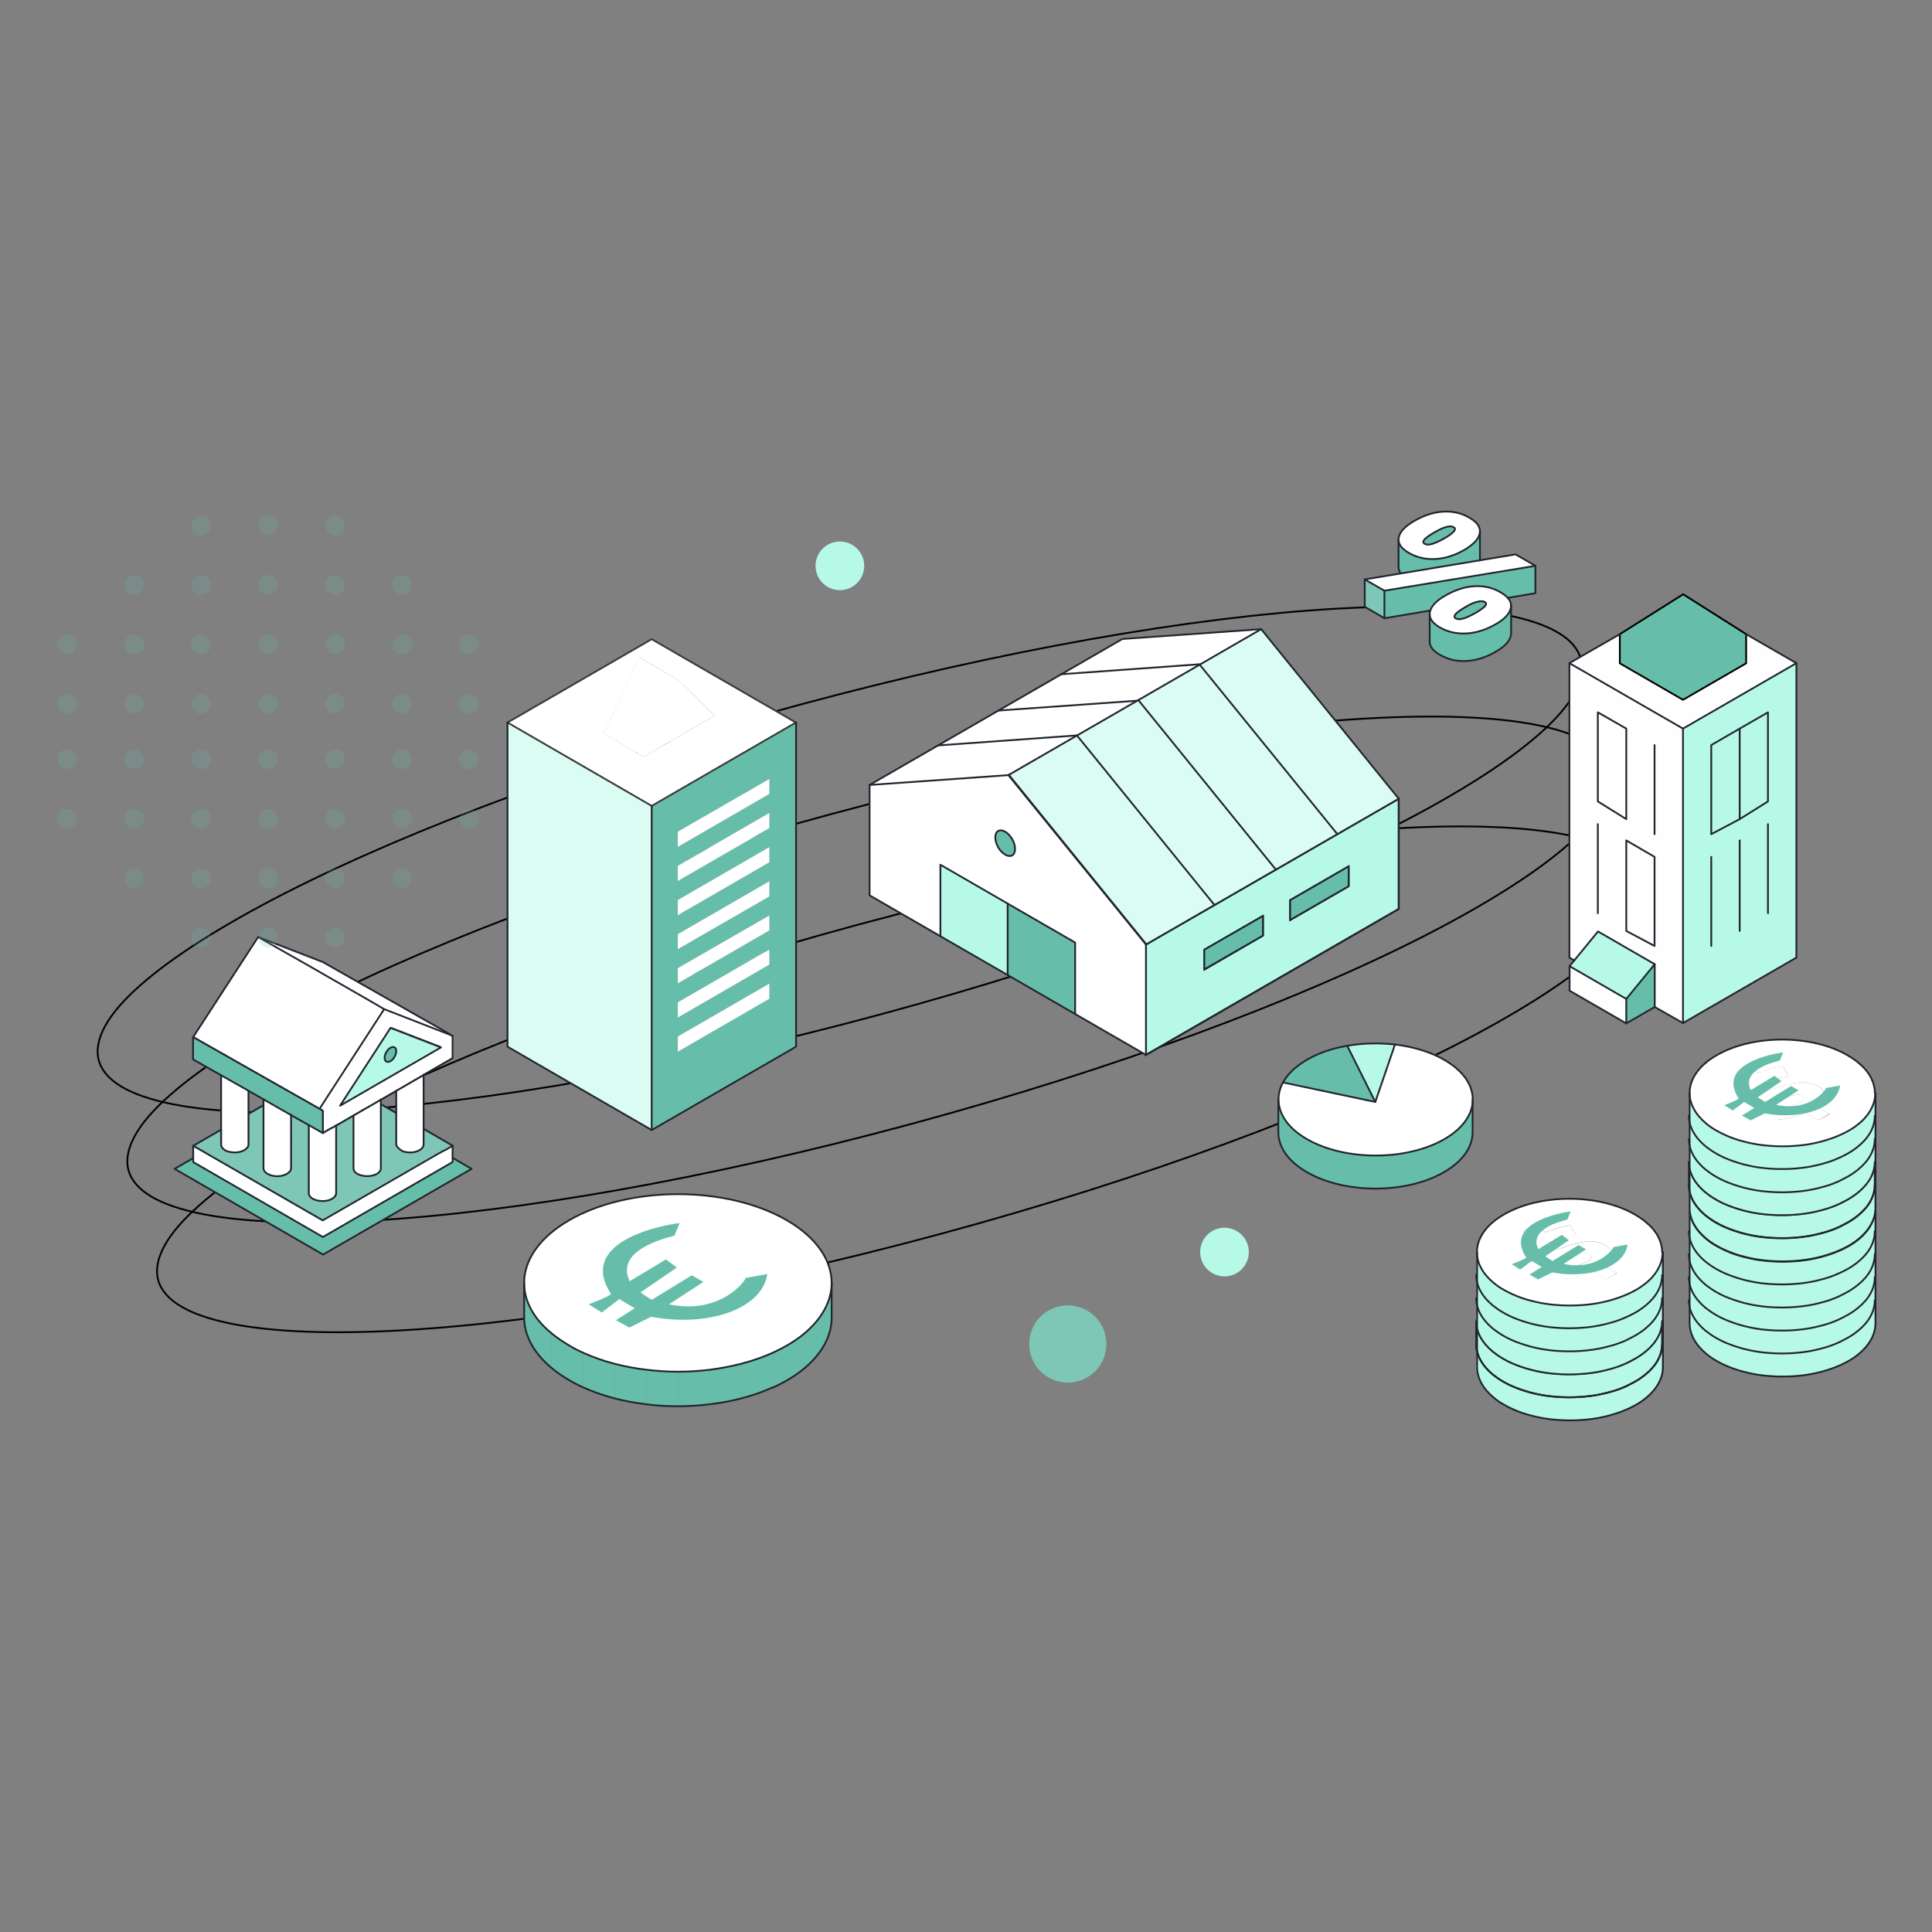 <?xml version="1.0" encoding="utf-8"?>
<!-- Generator: Adobe Illustrator 28.1.0, SVG Export Plug-In . SVG Version: 6.00 Build 0)  -->
<svg version="1.1" id="Calque_1" xmlns="http://www.w3.org/2000/svg" xmlns:xlink="http://www.w3.org/1999/xlink" x="0px" y="0px"
	 viewBox="0 0 1080 1080" style="enable-background:new 0 0 1080 1080;" xml:space="preserve">
<rect x="0" y="0" width="1080" height="1080" fill="#808080" stroke="none"/>
<style type="text/css">
	.st0{fill:none;stroke:#000000;}
	.st1{fill:#66BEAA;}
	.st2{fill:#FFFFFF;}
	.st3{fill:none;stroke:#22252F;stroke-linecap:round;stroke-linejoin:round;stroke-miterlimit:10;}
	.st4{display:none;fill:none;stroke:#373A3A;stroke-width:3;stroke-linecap:round;stroke-linejoin:round;stroke-miterlimit:10;}
	.st5{fill:#C2C7CC;}
	.st6{fill:#B7F9E7;}
	.st7{fill:#7EC6B5;}
	.st8{fill:none;stroke:#3A3A3A;stroke-width:3;stroke-linecap:round;stroke-linejoin:round;stroke-miterlimit:10;}
	.st9{fill:#B7F9E7;stroke:#22252F;}
	.st10{fill:#DBFCF3;}
	.st11{fill:none;stroke:#3A3A3A;stroke-miterlimit:10;}
	.st12{fill:#B7F9E7;stroke:#22252F;stroke-miterlimit:10;}
	.st13{fill:#FFFEFF;}
	.st14{fill:#66BEAA;stroke:#000000;stroke-miterlimit:10;}
	.st15{fill-rule:evenodd;clip-rule:evenodd;fill:#66BEAA;fill-opacity:0.19;enable-background:new    ;}
</style>
<g>
	<g>
		<path class="st0" d="M883.7,368.4c1.5,5.7,0.3,12.1-3.6,19.2c-3.9,7.1-10.5,14.7-19.6,22.7c-18.1,16-45.9,33.6-81.3,51.7
			c-70.8,36.1-171.9,73.9-286.4,104.9c-114.6,31-220.9,49.3-300.3,53.9c-39.7,2.3-72.5,1.1-96.2-3.6c-11.9-2.4-21.4-5.6-28.3-9.7
			c-6.9-4.1-11.2-9-12.8-14.8c-1.5-5.7-0.3-12.1,3.6-19.2c3.9-7.1,10.5-14.7,19.6-22.7c18.1-16,45.9-33.6,81.3-51.7
			c70.8-36.1,171.9-73.9,286.4-104.9c114.6-31,220.9-49.3,300.3-53.9c39.7-2.3,72.5-1.1,96.2,3.6c11.9,2.4,21.4,5.6,28.3,9.7
			C877.9,357.7,882.1,362.6,883.7,368.4z"/>
		<path class="st0" d="M900.3,429.8c1.5,5.7,0.3,12.1-3.6,19.2c-3.9,7.1-10.5,14.7-19.6,22.7c-18.1,16-45.9,33.6-81.3,51.7
			c-70.8,36.1-171.9,73.9-286.4,104.9c-114.6,31-220.9,49.3-300.3,53.9c-39.7,2.3-72.5,1.1-96.2-3.6c-11.9-2.4-21.4-5.6-28.3-9.7
			c-6.9-4.1-11.2-9-12.8-14.8c-1.5-5.7-0.3-12.1,3.6-19.2c3.9-7.1,10.5-14.7,19.6-22.7c18.1-16,45.9-33.6,81.3-51.7
			c70.8-36.1,171.9-73.9,286.4-104.9c114.6-31,220.9-49.3,300.3-53.9c39.7-2.3,72.5-1.1,96.2,3.6c11.9,2.4,21.4,5.6,28.3,9.7
			C894.5,419.1,898.8,424,900.3,429.8z"/>
		<path class="st0" d="M916.9,491.2c1.5,5.7,0.3,12.1-3.6,19.2c-3.9,7.1-10.5,14.7-19.6,22.7c-18.1,16-45.9,33.6-81.3,51.7
			c-70.8,36.1-171.9,73.9-286.4,104.9c-114.6,31-220.9,49.3-300.3,53.9c-39.7,2.3-72.5,1.1-96.2-3.6c-11.9-2.4-21.4-5.6-28.3-9.7
			c-6.9-4.1-11.2-9-12.8-14.8c-1.5-5.7-0.3-12.1,3.6-19.2c3.9-7.1,10.5-14.7,19.6-22.7c18.1-16,45.9-33.6,81.3-51.7
			C263.7,585.9,364.7,548,479.3,517c114.6-31,220.9-49.3,300.3-53.9c39.7-2.3,72.5-1.1,96.2,3.6c11.9,2.4,21.4,5.6,28.3,9.7
			C911.1,480.5,915.4,485.5,916.9,491.2z"/>
	</g>
	<g id="XMLID_00000160884199703578903380000002486746500115062714_">
		<g>
			<path class="st1" d="M308.2,764.7c-10.1-8.5-15.2-18.3-15.2-28.2v-19.4c0,9.9,5.1,19.7,15.2,28.2V764.7z"/>
			<path class="st1" d="M449.8,745.2c9.8-8.3,14.9-17.8,15-27.5v18.8c0,9.8-5,19.6-15,28.1V745.2z"/>
			<path class="st1" d="M414.4,781.7c-5.7,1.5-11.7,2.6-17.7,3.3v-19.4c6.1-0.7,12-1.9,17.7-3.4V781.7z"/>
			<path class="st1" d="M379,786.1c-5.9,0-11.9-0.4-17.7-1.1v-19.4c5.8,0.7,11.8,1.1,17.7,1.1V786.1z"/>
			<path class="st1" d="M343.6,781.8c-6.2-1.6-12.2-3.7-17.7-6.2v-19.4c5.5,2.5,11.5,4.6,17.7,6.2V781.8z"/>
			<path class="st1" d="M325.9,775.6c-2.7-1.2-5.3-2.5-7.7-4c-3.7-2.1-7.1-4.5-10-6.9v-19.4c2.9,2.4,6.2,4.7,10,6.9
				c2.5,1.4,5.1,2.7,7.7,4V775.6z"/>
			<path class="st2" d="M379,766.8c-5.9,0-11.9-0.4-17.7-1.1c-6-0.7-12-1.8-17.7-3.3c-6.2-1.6-12.2-3.7-17.7-6.2
				c-2.7-1.2-5.3-2.5-7.7-4c-3.7-2.2-7.1-4.5-10-6.9C298,736.9,293,727,293,717.2c0-12.7,8.4-25.4,25.2-35.1
				c33.6-19.4,88-19.4,121.6,0c17,9.8,25.4,22.8,25.2,35.7c-0.2,9.6-5.2,19.2-15,27.5c-2.9,2.5-6.3,4.8-10.1,7
				c-2.4,1.4-5,2.7-7.6,3.9c-5.5,2.5-11.5,4.6-17.7,6.2c-5.7,1.5-11.7,2.6-17.7,3.4C390.9,766.4,384.9,766.8,379,766.8z"/>
			<path class="st1" d="M361.3,785.1c-6-0.7-12-1.8-17.7-3.3v-19.4c5.7,1.5,11.7,2.6,17.7,3.3V785.1z"/>
			<path class="st1" d="M439.7,771.6c-2.4,1.4-5,2.7-7.6,3.9v-19.4c2.6-1.2,5.2-2.5,7.6-3.9c3.8-2.2,7.2-4.6,10.1-7v19.4
				C446.9,767.1,443.5,769.4,439.7,771.6z"/>
			<path class="st1" d="M432.1,775.5L432.1,775.5c-5.5,2.5-11.5,4.6-17.7,6.2v-19.4c6.2-1.6,12.2-3.7,17.7-6.2V775.5z"/>
			<path class="st1" d="M396.7,765.7v19.4c-5.8,0.7-11.8,1.1-17.7,1.1v-19.4C384.9,766.8,390.9,766.4,396.7,765.7z"/>
			<path class="st1" d="M416.8,714.4l12.1-2.2c-2.5,18.8-31.7,30-64.9,23.9l-12.2,6l-7.5-4.1l10.5-6.7l-8.6-5.1l-9.8,7.5l-7.3-4.6
				c0,0,13-4.9,12.4-5.9c-19.3-29.5,29.5-38.5,38.4-39.5l-2.9,7.1c-6.7,1.6-33.2,8.6-25,25.4l20.3-12.2l6,4.6L358,722.5l6.3,4.1
				l22.4-13.7l6.5,3.7L374,729.1C401.8,735,416.2,716.9,416.8,714.4z"/>
		</g>
		<g>
			<path class="st3" d="M464.9,717.7c-0.2,9.6-5.2,19.2-15,27.5c-2.9,2.5-6.3,4.8-10.1,7c-2.4,1.4-5,2.7-7.6,3.9
				c-5.5,2.5-11.5,4.6-17.7,6.2c-5.7,1.5-11.7,2.6-17.7,3.4c-5.8,0.7-11.8,1.1-17.7,1.1c-5.9,0-11.9-0.4-17.7-1.1
				c-6-0.7-12-1.8-17.7-3.3c-6.2-1.6-12.2-3.7-17.7-6.2c-2.7-1.2-5.3-2.5-7.7-4c-3.7-2.2-7.1-4.5-10-6.9
				C298,736.9,293,727,293,717.2c0-12.7,8.4-25.4,25.2-35.1c33.6-19.4,88-19.4,121.6,0C456.7,691.9,465.1,704.8,464.9,717.7z"/>
			<path class="st3" d="M432.1,775.5c-5.5,2.5-11.5,4.6-17.7,6.2c-5.7,1.5-11.7,2.6-17.7,3.3c-5.8,0.7-11.8,1.1-17.7,1.1
				c-5.9,0-11.9-0.3-17.7-1.1c-6-0.7-12-1.8-17.7-3.3c-6.2-1.6-12.2-3.7-17.7-6.2c-2.7-1.2-5.3-2.5-7.7-4c-3.7-2.1-7.1-4.5-10-6.9
				c-10.1-8.5-15.2-18.3-15.2-28.2v-19.4"/>
			<path class="st3" d="M464.9,717.2v19.4c0,9.8-5,19.6-15,28.1c-2.9,2.5-6.3,4.8-10.1,7c-2.4,1.4-5,2.7-7.6,3.9"/>
			<path class="st4" d="M338.5,696.1L338.5,696.1l9.1-5.3l10.2,5.9c5.6-2.6,13-4.9,20.5-5.8c3.7,6,4.9,7.9,5.2,8.4v0h0c0,0,0,0,0,0
				c0,0,0,0,0,0l0,0c0,0,0,0.1,0,0.1c0,0,0,0,0,0c-8.1,1.3-16.9,3.7-20.9,6.1c-2.5,1.5-4.3,3.4-1.7,4.9c6.4,3.7,20.9-6.5,35.4-5.9
				c11.9,0.5,25.2,9.6,10.7,20.5l10.6,6.1l-9.3,5.4l-10.7-6.2c-7.4,3.3-16.5,5.3-25,5.8l-5-8.6c16.8-0.7,33.9-7.9,27.2-11.8
				c-8.3-4.8-28.9,12.9-46.2,3c-7.9-4.6-7.3-11-0.1-16.8l-10.2-5.9c0,0,0,0,0,0h0"/>
			<line class="st4" x1="449.8" y1="745.2" x2="449.8" y2="764.6"/>
			<line class="st4" x1="432.1" y1="756.1" x2="432.1" y2="775.5"/>
			<line class="st4" x1="414.4" y1="762.4" x2="414.4" y2="781.7"/>
			<line class="st4" x1="396.7" y1="765.7" x2="396.7" y2="785.1"/>
			<line class="st4" x1="379" y1="766.8" x2="379" y2="786.1"/>
			<line class="st4" x1="361.3" y1="765.7" x2="361.3" y2="785.1"/>
			<line class="st4" x1="343.6" y1="762.4" x2="343.6" y2="781.8"/>
			<line class="st4" x1="325.9" y1="756.2" x2="325.9" y2="775.6"/>
			<line class="st4" x1="308.2" y1="745.4" x2="308.2" y2="764.7"/>
		</g>
	</g>
	<g id="XMLID_00000096782291809473155410000009283099838046804113_">
		<g>
			<polygon class="st1" points="108,647.4 97.6,653.4 180.6,701.3 263.6,653.4 253.1,647.3 253.1,649.5 180.6,691.4 108,649.5 			
				"/>
			<path class="st2" d="M128.5,643.9c2.7,0.6,5.9,0.4,8.2-1c1.5-0.9,2.3-2,2.3-3.1v-30l-15.4-8.7v38.7c0,0.8,0.4,1.6,1,2.2
				c0.1,0.1,0.1,0.1,0.2,0.2c0.3,0.2,0.6,0.5,0.9,0.7c0.2,0.1,0.4,0.2,0.5,0.3c0.4,0.2,0.8,0.4,1.3,0.5
				C127.8,643.8,128.1,643.9,128.5,643.9z"/>
			<path class="st2" d="M205,583.2l12.1-18.6c0,0-1.7-1-1.7-1c0,0-0.1,0-0.1-0.1c0,0-0.1,0-0.1-0.1c0,0,0,0-0.1,0
				c0,0-0.1-0.1-0.2-0.1c0,0,0,0-0.1,0c-0.1-0.1-33.4-18.9-35.4-20.1c0,0-0.1,0-0.1-0.1c0,0-14.8-8.4-15.1-8.6
				c-0.1,0-0.1-0.1-0.2-0.1c-2.9-1.6-19.4-11-19.4-11l-36.3,55.9l72.5,41.2L205,583.2z"/>
			<path class="st2" d="M160,656.5c0.3-0.1,0.5-0.3,0.8-0.5c0.3-0.2,0.6-0.5,0.9-0.7c0.6-0.6,1-1.4,1-2.2v-29.9l-15.4-8.7v38.6
				c0,1.1,0.8,2.3,2.3,3.1c2.4,1.4,5.6,1.6,8.2,1c0.2-0.1,0.5-0.1,0.7-0.2C159,656.9,159.5,656.7,160,656.5z"/>
			<path class="st2" d="M163.8,534.9c0.3,0.2,0.6,0.4,1,0.5C164.5,535.3,164.1,535.1,163.8,534.9z"/>
			<polygon class="st1" points="180.5,633.4 180.5,620.9 107.9,579.7 107.9,592.2 139,609.8 139,609.8 162.6,623.3 162.6,623.3 			
				"/>
			<path class="st2" d="M178.6,543.3l0.4,0.2C178.8,543.4,178.7,543.4,178.6,543.3z"/>
			<path class="st5" d="M186,630.2C186,630.2,186.1,630.2,186,630.2C186.1,630.2,186,630.2,186,630.2z"/>
			<path class="st2" d="M187.1,629.6c-0.4,0.2-1.3,0.8-1.4,0.8c-0.2,0.1-0.4,0.2-0.4,0.2c0,0,0,0-0.1,0c0,0,0,0,0,0
				c-0.1,0-0.1,0.1-0.2,0.1c-0.7,0.4-2.6,1.5-3.7,2.2c0,0-0.1,0-0.1,0.1c-0.4,0.2-0.6,0.4-0.7,0.4l-7.9-4.5v38.1
				c0,3.9,8.3,5.9,13.1,3.1c1.5-0.9,2.2-2,2.2-3.1v-38c0,0,0,0,0,0c-0.1,0-0.1,0.1-0.2,0.1C187.5,629.3,187.3,629.4,187.1,629.6z"/>
			<path class="st2" d="M189.8,677l0.6-0.3C190.1,676.8,190,676.9,189.8,677z"/>
			<path class="st6" d="M246.5,585.5l-56.4,32.6l28.2-43.5C218.3,574.6,241.3,583.5,246.5,585.5z M218.3,593.2
				c1.8-1,3.2-3.6,3.2-5.6c0-2.1-1.5-2.9-3.2-1.9c-1.8,1-3.3,3.6-3.3,5.6C215,593.4,216.5,594.2,218.3,593.2z"/>
			<path class="st2" d="M195.9,673.5l0.7-0.4L195.9,673.5z"/>
			<path class="st2" d="M199.3,555c0.2,0.1,0.4,0.3,0.7,0.4C199.7,555.3,199.5,555.2,199.3,555z"/>
			<path class="st2" d="M206.2,558.9c-0.2-0.1-0.4-0.2-0.6-0.3C205.8,558.7,206,558.8,206.2,558.9z"/>
			<path class="st2" d="M209.3,616.8c-0.2,0.1-10.8,6.2-11.6,6.7v29.6c0,1.1,0.7,2.3,2.2,3.1c3,1.7,7.9,1.7,10.9,0
				c1.5-0.9,2.2-2,2.2-3.1v-38.5C212.4,614.9,209.4,616.7,209.3,616.8z"/>
			<path class="st2" d="M214.5,563.7C214.5,563.7,214.6,563.7,214.5,563.7C214.6,563.7,214.5,563.7,214.5,563.7z"/>
			<path class="st2" d="M214.7,563.8c-0.1,0-0.1-0.1-0.2-0.1C214.6,563.8,214.7,563.8,214.7,563.8z"/>
			<path class="st2" d="M214.8,563.8C214.8,563.9,214.9,563.9,214.8,563.8C214.9,563.9,214.8,563.9,214.8,563.8z"/>
			<path class="st2" d="M207,559.4c2.9,1.7,7.4,4.2,7.5,4.3c0,0,0,0,0.1,0c0.1,0,0.1,0.1,0.2,0.1c0,0,0.1,0.1,0.2,0.1
				c0,0,1.8,1,1.9,1l36.2,14c-2-1.1-72.5-41.1-72.5-41.2l-36.2-14c0.1,0,16.5,9.4,19.4,11c0.1,0,0.1,0.1,0.2,0.1
				c0.3,0.2,0.6,0.4,1,0.5c1.7,0.9,14.1,8,14.2,8c0,0,0.1,0,0.1,0.1C181.1,544.8,206.7,559.3,207,559.4z"/>
			<path class="st1" d="M218.3,585.6c-1.8,1-3.3,3.6-3.3,5.6c0,2.1,1.5,2.9,3.3,1.9c1.8-1,3.2-3.6,3.2-5.6
				C221.6,585.4,220.1,584.6,218.3,585.6z"/>
			<path class="st2" d="M222.7,642.2l0.3,0.2L222.7,642.2z"/>
			<path class="st2" d="M223.4,642.7c-0.1-0.1-0.2-0.1-0.2-0.2L223.4,642.7z"/>
			<path class="st2" d="M227.3,606.3c-0.3,0.2-0.6,0.4-0.9,0.5C226.7,606.7,227,606.5,227.3,606.3z"/>
			<path class="st2" d="M236.9,631.1v-30.3c0,0-14.3,8.3-15.4,8.9v30.1c0,0.8,0.4,1.6,1,2.2c0.1,0.1,0.1,0.1,0.2,0.2l0.3,0.2
				l0.2,0.1c0.1,0.1,0.2,0.1,0.2,0.2c0.1,0.1,0.2,0.1,0.3,0.2c0.2,0.1,0.4,0.2,0.5,0.3c0.4,0.2,0.8,0.4,1.3,0.5
				c0.3,0.1,0.6,0.2,0.9,0.2c2.6,0.6,5.9,0.4,8.2-1c1.5-0.9,2.2-2,2.2-3.1V631.1z"/>
			<path class="st2" d="M246.8,584.9c-5.2-2-28.2-10.9-28.2-10.9l-28.2,43.5L246.8,584.9z M217.1,564.4l36.2,14l0,0c0,0,0,0,0,0
				v12.5l-31.5,18.2v0c-2.7,1.6-18.1,10.4-20.5,11.8c-0.3,0.2-7.1,4.1-8,4.6c0,0,0,0,0,0c-1.1,0.6-3.3,1.9-3.4,2
				c-0.6,0.3-1.1,0.6-1.6,0.9c0,0,0,0,0,0c-0.1,0-0.1,0.1-0.2,0.1c-0.2,0.1-1.3,0.8-1.6,0.9c0,0-0.1,0-0.1,0.1c0,0-0.1,0-0.1,0
				c-0.1,0.1-0.2,0.1-0.3,0.2c-0.2,0.1-0.4,0.2-0.4,0.2c0,0,0,0-0.1,0c0,0,0,0,0,0c-0.1,0-2.9,1.6-4,2.3c0,0-0.1,0-0.1,0.1
				c-0.4,0.2-0.6,0.4-0.7,0.4v-12.5"/>
			<path class="st5" d="M245.3,645c0,0-0.1,0-0.1,0.1C245.2,645,245.3,645,245.3,645z"/>
			<path class="st2" d="M245.6,644.8c0.1,0,0.1-0.1,0.2-0.1C245.8,644.7,245.7,644.7,245.6,644.8z"/>
			<path class="st2" d="M245.9,644.6C245.9,644.6,245.9,644.7,245.9,644.6C245.9,644.7,245.9,644.6,245.9,644.6z"/>
			<path class="st5" d="M248.6,643.1c-0.1,0-0.1,0.1-0.2,0.1C248.5,643.1,248.5,643.1,248.6,643.1z"/>
			<path class="st7" d="M206.1,667.6c0.8-0.5,39.8-23,39.8-23c0,0,0.1-0.1,0.1-0.1c0.1-0.1,0.2-0.1,0.3-0.2c0.2-0.1,0.3-0.2,0.5-0.3
				c0.1-0.1,0.2-0.1,0.3-0.2c0.1-0.1,0.2-0.1,0.3-0.2c0.4-0.3,0.7-0.4,0.7-0.4c0.1,0,0.2-0.1,0.3-0.1l0,0c0,0,0,0,0.1,0
				c0.1,0,0.1-0.1,0.2-0.1c0.2-0.1,0.7-0.4,0.8-0.4v0c0,0,0.1-0.1,0.3-0.1c0.1-0.1,0.2-0.1,0.3-0.2c0.1,0,0.2-0.1,0.3-0.2h0
				c0.1-0.1,2.4-1.4,2.9-1.7l-16.2-9.4v8.7c0,1.1-0.7,2.3-2.2,3.1c-2.4,1.4-5.6,1.6-8.2,1c-0.3-0.1-0.6-0.2-0.9-0.2
				c-0.5-0.1-0.9-0.3-1.3-0.5c-0.2-0.1-0.4-0.2-0.5-0.3c-0.1-0.1-0.2-0.1-0.3-0.2l-0.4-0.3l-0.3-0.2c-0.1-0.1-0.1-0.1-0.2-0.2
				c-0.6-0.6-1-1.4-1-2.2v-17.6l-8.6-4.9v35.8c0,1.1-0.7,2.3-2.2,3.1c-3,1.7-7.9,1.7-10.9,0c-1.5-0.9-2.2-2-2.2-3.1v-29.6
				c-0.3,0.1-3.7,2.1-4.6,2.7c0,0,0,0,0,0c-1.1,0.6-4.5,2.6-4.9,2.9v38c0,1.1-0.7,2.3-2.2,3.1c-4.9,2.8-13.1,0.8-13.1-3.1v-38.1
				l-10-5.7v29.9c0,0.8-0.4,1.6-1,2.2c-0.2,0.2-0.5,0.5-0.9,0.7c-0.2,0.2-0.5,0.3-0.8,0.5c-0.5,0.2-1,0.4-1.5,0.6
				c-0.2,0.1-0.4,0.1-0.7,0.2c-2.7,0.6-5.9,0.4-8.2-1c-1.5-0.9-2.3-2-2.3-3.1v-35.3l-8.3,4.8v17.2c0,1.1-0.8,2.3-2.3,3.1
				c-2.4,1.4-5.6,1.6-8.2,1c-0.3-0.1-0.6-0.2-0.9-0.2c-0.5-0.1-0.9-0.3-1.3-0.5c-0.2-0.1-0.4-0.2-0.5-0.3c-0.3-0.2-0.7-0.4-0.9-0.7
				c-0.1-0.1-0.1-0.1-0.2-0.2c-0.6-0.6-1-1.4-1-2.2v-8.3l-15.5,9l72.5,41.9C180.8,682.2,203.3,669.2,206.1,667.6z"/>
			<path class="st2" d="M253,579L253,579C253,579,253,579,253,579z"/>
			<path class="st2" d="M189.8,677c-0.7,0.4-9,5.2-9.2,5.3L108,640.5v9.1l72.5,41.9l72.5-41.9v-9.1c-0.5,0.3-2.8,1.6-2.9,1.7h0
				c-0.1,0.1-0.2,0.1-0.3,0.2c-0.1,0.1-0.2,0.1-0.3,0.2c-0.1,0.1-0.2,0.1-0.3,0.1v0c-0.1,0-0.2,0.1-0.2,0.1
				c-0.2,0.1-0.4,0.2-0.5,0.3c-0.1,0-0.1,0.1-0.2,0.1c0,0,0,0-0.1,0l0,0c-0.1,0-0.2,0.1-0.3,0.1c0,0-0.2,0.2-0.7,0.4
				c-0.1,0.1-0.2,0.1-0.3,0.2c-0.1,0.1-0.2,0.1-0.3,0.2c-0.2,0.1-0.7,0.4-0.8,0.4c0,0-0.1,0-0.1,0.1c0,0,0,0-0.1,0
				c-0.1,0-0.1,0.1-0.2,0.1c-0.1,0.1-0.2,0.1-0.3,0.2c0,0-0.1,0-0.1,0.1l-0.1,0c-0.1,0-0.1,0.1-0.2,0.1
				C244.8,645.3,189.8,677,189.8,677z"/>
		</g>
		<g>
			<polyline class="st3" points="108,647.4 97.6,653.4 180.6,701.3 263.6,653.4 253.1,647.3 			"/>
			<line class="st3" x1="123.6" y1="631.5" x2="108" y2="640.5"/>
			<line class="st3" x1="147.3" y1="617.8" x2="139" y2="622.6"/>
			<line class="st3" x1="221.5" y1="622.2" x2="213" y2="617.3"/>
			<line class="st3" x1="253.1" y1="640.5" x2="236.9" y2="631.1"/>
			<path class="st3" d="M108,640.5v9.1l72.5,41.9l72.5-41.9v-9.1c-0.5,0.3-2.8,1.6-2.9,1.7h0c-0.1,0.1-0.2,0.1-0.3,0.2
				c-0.1,0.1-0.2,0.1-0.3,0.2c-0.1,0.1-0.2,0.1-0.3,0.1v0c-0.1,0-0.2,0.1-0.2,0.1c-0.2,0.1-0.4,0.2-0.5,0.3c-0.1,0-0.1,0.1-0.2,0.1
				c0,0,0,0-0.1,0l0,0c-0.1,0-0.2,0.1-0.3,0.1c0,0-0.2,0.2-0.7,0.4c-0.1,0.1-0.2,0.1-0.3,0.2c-0.1,0.1-0.2,0.1-0.3,0.2
				c-0.2,0.1-0.7,0.4-0.8,0.4c0,0-0.1,0-0.1,0.1c0,0,0,0-0.1,0c-0.1,0-0.1,0.1-0.2,0.1c-0.1,0.1-0.2,0.1-0.3,0.2c0,0-0.1,0-0.1,0.1
				l-0.1,0c-0.1,0-0.1,0.1-0.2,0.1c-0.1,0.1-64.1,37-64.3,37.1L108,640.5z"/>
			<path class="st3" d="M172.6,628.9v38.1c0,3.9,8.3,5.9,13.1,3.1c1.5-0.9,2.2-2,2.2-3.1v-38"/>
			<path class="st3" d="M197.6,623.5v29.6c0,1.1,0.7,2.3,2.2,3.1c3,1.7,7.9,1.7,10.9,0c1.5-0.9,2.2-2,2.2-3.1v-38.5"/>
			<path class="st3" d="M221.5,609.7v30.1c0,1.2,2.2,3.1,4,3.9c0.3,0.1,0.6,0.2,0.9,0.2c2.6,0.6,5.9,0.4,8.2-1
				c1.5-0.9,2.2-2,2.2-3.1v-39"/>
			<path class="st3" d="M147.3,614.5v38.6c0,1.1,0.8,2.3,2.3,3.1c2.4,1.4,5.6,1.6,8.2,1c0.2-0.1,0.5-0.1,0.7-0.2
				c0.6-0.2,1.1-0.4,1.5-0.6c0.3-0.1,0.5-0.3,0.8-0.5c0.3-0.2,0.6-0.5,0.9-0.7c0.6-0.6,1-1.4,1-2.2v-29.9"/>
			<path class="st3" d="M123.6,601.1v38.7c0,0.8,0.4,1.6,1,2.2c0.1,0.1,0.1,0.1,0.2,0.2c0.3,0.2,0.6,0.5,0.9,0.7
				c0.2,0.1,0.4,0.2,0.5,0.3c0.4,0.2,0.8,0.4,1.3,0.5c0.3,0.1,0.6,0.2,0.9,0.2c2.7,0.6,5.9,0.4,8.2-1c1.5-0.9,2.3-2,2.3-3.1v-30"/>
			<path class="st3" d="M180.5,633.4c0,0,0.3-0.2,0.7-0.4c0,0,0.1,0,0.1-0.1c1.1-0.6,3.9-2.2,4-2.3c0,0,0,0,0,0c0,0,0.1,0,0.1,0
				c0,0,0.1-0.1,0.4-0.2c0.1-0.1,0.2-0.1,0.3-0.2c0,0,0,0,0.1,0c0,0,0.1,0,0.1-0.1c0.3-0.1,1.3-0.8,1.6-0.9c0.1,0,0.1-0.1,0.2-0.1
				c0,0,0,0,0,0c0.5-0.3,1-0.6,1.6-0.9c0.1-0.1,2.3-1.3,3.4-2c0,0,0,0,0,0c1-0.6,25.8-14.9,28.6-16.5v0c1.1-0.6,15.4-8.9,15.4-8.9"
				/>
			<path class="st3" d="M253,579C253,579,253,579,253,579c-3.5-2-73.9-42-72.5-41.2l-36.2-14"/>
			<path class="st3" d="M236.9,600.8l16.1-9.3V579c0,0,0,0,0,0"/>
			<polyline class="st3" points="214.7,564.1 253,579 253,579 			"/>
			<path class="st8" d="M206.2,558.9"/>
			<path class="st8" d="M199.3,555"/>
			<path class="st8" d="M178.6,543.3"/>
			<path class="st8" d="M163.8,534.9"/>
			<path class="st3" d="M179.1,619.1l35.6-54.9c2,0.8-33.6-19.4-35.6-20.6c0,0-0.4-0.2-0.5-0.3c-0.2-0.1-0.3-0.2-0.5-0.3
				c-2.4-1.4-13.9-7.9-14.2-8.1c-0.1,0-0.1-0.1-0.2-0.1c-2.9-1.6-19.4-11-19.4-11l-36.3,55.9"/>
			<polygon class="st3" points="107.9,579.7 107.9,592.2 139,609.8 139,609.8 162.6,623.3 162.6,623.3 180.5,633.4 180.5,620.9 			
				"/>
			<path class="st3" d="M190.1,618.1l28.2-43.5c0,0,23,8.9,28.2,10.9L190.1,618.1z"/>
			<path class="st3" d="M215,591.3c0-2.1,1.5-4.6,3.3-5.6c1.8-1,3.2-0.2,3.2,1.9c0,2.1-1.5,4.6-3.2,5.6
				C216.5,594.2,215,593.4,215,591.3z"/>
		</g>
	</g>
	<g id="XMLID_15_">
		<g>
			<path class="st1" d="M823.2,614.6V633c0,8-5.3,16-15.9,22.2c-21.2,12.3-55.6,12.3-76.8,0c-10.6-6.1-15.9-14.1-15.9-22.2v-18.4
				c0,8,5.3,16.1,15.9,22.2c21.2,12.2,55.6,12.2,76.8,0C817.9,630.7,823.2,622.7,823.2,614.6z"/>
			<path class="st2" d="M823,611.5c0.2,1,0.3,2.1,0.3,3.1c0,8-5.3,16.1-15.9,22.2c-21.2,12.2-55.6,12.2-76.8,0
				c-10.6-6.1-15.9-14.1-15.9-22.2c0-3.2,0.8-6.4,2.5-9.5l51.6,10.9l11-32.1c3.4,0.4,6.8,1,10,1.8c6.4,1.5,12.4,3.8,17.6,6.8
				C816.6,597.8,821.8,604.5,823,611.5z"/>
			<path class="st6" d="M779.8,583.9l-11,32.1l-15.7-31.4C761.7,583.1,770.9,582.9,779.8,583.9z"/>
			<path class="st1" d="M753.1,584.6l15.7,31.4l-51.6-10.9c2.4-4.3,6.4-8.4,12.1-11.9c0.4-0.3,0.9-0.5,1.3-0.8
				C737.1,588.7,744.8,586.1,753.1,584.6z"/>
		</g>
		<g>
			<path class="st3" d="M779.8,583.9c3.4,0.4,6.8,1,10,1.8c6.4,1.5,12.4,3.8,17.6,6.8c9.2,5.3,14.5,12.1,15.6,19
				c0.2,1,0.3,2.1,0.3,3.1c0,8-5.3,16.1-15.9,22.2c-21.2,12.2-55.6,12.2-76.8,0c-10.6-6.1-15.9-14.1-15.9-22.2
				c0-3.2,0.8-6.4,2.5-9.5c2.4-4.3,6.4-8.4,12.1-11.9c0.4-0.3,0.9-0.5,1.3-0.8c6.5-3.8,14.3-6.4,22.5-7.8
				C761.7,583.1,770.9,582.9,779.8,583.9z"/>
			<path class="st3" d="M823.2,614.6V633c0,8-5.3,16-15.9,22.2c-21.2,12.3-55.6,12.3-76.8,0c-10.6-6.1-15.9-14.1-15.9-22.2v-18.4"/>
			<polyline class="st3" points="717.2,605.1 768.8,616 753.1,584.6 			"/>
			<line class="st3" x1="768.8" y1="616" x2="779.8" y2="583.9"/>
		</g>
	</g>
	<g>
		<g id="XMLID_59_">
			<g>
				<path class="st1" d="M827.3,297v15.3c0,0.3,0,0.7-0.1,1c-0.5,3.2-3.4,6.3-8.6,9.4c-5.4,3.1-10.8,4.8-16.3,5.1
					c-5.4,0.3-10.4-0.9-14.9-3.5c-3.7-2.2-5.6-4.6-5.6-7.3v-15.3c0,2.7,1.9,5.2,5.6,7.3c4.5,2.6,9.5,3.8,14.9,3.5
					c5.4-0.3,10.9-2,16.3-5.1c5.2-3,8.1-6.1,8.6-9.4C827.2,297.6,827.3,297.3,827.3,297z"/>
				<path class="st2" d="M821.4,289.4c3.9,2.2,5.8,4.8,5.8,7.6c0,0.3,0,0.6-0.1,1c-0.5,3.2-3.4,6.3-8.6,9.4
					c-5.4,3.1-10.8,4.8-16.3,5.1c-5.4,0.3-10.4-0.9-14.9-3.5c-3.7-2.2-5.6-4.6-5.6-7.3c0-0.4,0-0.8,0.1-1.2c0.6-3.2,3.5-6.3,8.7-9.3
					c5.4-3.1,10.8-4.9,16.2-5.2C812.2,285.7,817.1,286.8,821.4,289.4z M812.6,297.2c1-1.1,1-1.9,0-2.5c-1-0.6-2.3-0.6-4.1-0.1
					c-1.7,0.5-4,1.5-6.8,3.1c-2.8,1.6-4.7,3-5.5,4c-0.8,1-0.7,1.8,0.2,2.3c1.1,0.6,2.5,0.6,4.4,0c1.9-0.6,4-1.6,6.5-3
					C809.8,299.5,811.5,298.3,812.6,297.2z"/>
				<path class="st1" d="M812.5,294.7c1.1,0.6,1.1,1.5,0,2.5c-1,1.1-2.8,2.3-5.3,3.8c-2.5,1.4-4.6,2.4-6.5,3c-1.9,0.6-3.3,0.6-4.4,0
					c-0.9-0.5-1-1.3-0.2-2.3c0.8-1,2.6-2.3,5.5-4c2.8-1.6,5.1-2.7,6.8-3.1C810.2,294.1,811.6,294.1,812.5,294.7z"/>
			</g>
			<g>
				<path class="st3" d="M827.3,297c0,0.3,0,0.6-0.1,1c-0.5,3.2-3.4,6.3-8.6,9.4c-5.4,3.1-10.8,4.8-16.3,5.1
					c-5.4,0.3-10.4-0.9-14.9-3.5c-3.7-2.2-5.6-4.6-5.6-7.3c0-0.4,0-0.8,0.1-1.2c0.6-3.2,3.5-6.3,8.7-9.3c5.4-3.1,10.8-4.9,16.2-5.2
					c5.4-0.3,10.2,0.8,14.6,3.4C825.3,291.6,827.3,294.1,827.3,297z"/>
				<path class="st3" d="M801.7,297.7c-2.8,1.6-4.7,3-5.5,4c-0.8,1-0.7,1.8,0.2,2.3c1.1,0.6,2.5,0.6,4.4,0c1.9-0.6,4-1.6,6.5-3
					c2.5-1.4,4.2-2.7,5.3-3.8c1-1.1,1-1.9,0-2.5c-1-0.6-2.3-0.6-4.1-0.1C806.7,295,804.5,296.1,801.7,297.7z"/>
				<path class="st3" d="M827.3,297v15.3c0,0.3,0,0.7-0.1,1c-0.5,3.2-3.4,6.3-8.6,9.4c-5.4,3.1-10.8,4.8-16.3,5.1
					c-5.4,0.3-10.4-0.9-14.9-3.5c-3.7-2.2-5.6-4.6-5.6-7.3v-15.3"/>
			</g>
		</g>
		<g id="XMLID_58_">
			<g>
				<path class="st1" d="M858.3,316.3v15.3l-15.4,2.5c-1-1.1-2.3-2.2-4-3.1c-4.4-2.5-9.2-3.6-14.6-3.4c-5.4,0.3-10.7,2-16.2,5.2
					c-4.8,2.8-7.6,5.6-8.5,8.5l-25.6,4.2v-15.3L858.3,316.3z"/>
				<polygon class="st2" points="858.3,316.3 773.9,330.2 762.9,323.9 847.2,309.9 				"/>
				<path class="st1" d="M844.7,338.6V354c0,0.3,0,0.7-0.1,1c-0.5,3.2-3.3,6.4-8.6,9.4c-5.4,3.1-10.8,4.8-16.3,5.1
					c-5.4,0.3-10.4-0.9-14.9-3.5c-3.7-2.2-5.6-4.6-5.6-7.3v-15.3c0,2.7,1.9,5.2,5.6,7.3c4.5,2.6,9.5,3.7,14.9,3.4
					c5.4-0.3,10.9-2,16.3-5.1c5.2-3,8.1-6.1,8.6-9.4C844.6,339.3,844.7,339,844.7,338.6z"/>
				<path class="st2" d="M829.9,336.3c-1-0.5-2.3-0.6-4-0.1c-1.7,0.5-4,1.5-6.8,3.1c-2.8,1.6-4.7,3-5.5,4c-0.8,1-0.7,1.8,0.2,2.3
					c1.1,0.6,2.5,0.6,4.4,0c1.9-0.6,4-1.6,6.5-3c2.5-1.4,4.2-2.7,5.3-3.7C831,337.8,831,336.9,829.9,336.3
					C829.9,336.3,829.9,336.3,829.9,336.3z M842.9,334.2c1.2,1.4,1.8,2.9,1.8,4.5c0,0.3,0,0.6-0.1,1c-0.5,3.2-3.3,6.4-8.6,9.4
					c-5.4,3.1-10.8,4.8-16.3,5.1c-5.4,0.3-10.4-0.8-14.9-3.4c-3.7-2.2-5.6-4.6-5.6-7.3c0-0.4,0-0.8,0.1-1.2c0.1-0.3,0.1-0.6,0.2-0.8
					c0.9-2.9,3.7-5.8,8.5-8.5c5.4-3.1,10.8-4.9,16.2-5.2c5.4-0.3,10.2,0.8,14.6,3.4C840.6,332,841.9,333.1,842.9,334.2z"/>
				<path class="st1" d="M829.9,336.3c1.1,0.6,1.1,1.5,0,2.5c-1,1.1-2.8,2.3-5.3,3.7c-2.5,1.4-4.6,2.4-6.5,3c-1.9,0.6-3.3,0.6-4.4,0
					c-0.9-0.5-1-1.3-0.2-2.3c0.8-1,2.6-2.3,5.5-4c2.8-1.6,5.1-2.7,6.8-3.1C827.6,335.8,828.9,335.8,829.9,336.3
					C829.9,336.3,829.9,336.3,829.9,336.3z"/>
				<polygon class="st7" points="773.9,330.2 773.9,345.6 762.9,339.2 762.9,323.9 				"/>
			</g>
			<g>
				<polygon class="st3" points="858.3,316.3 773.9,330.2 762.9,323.9 847.2,309.9 				"/>
				<path class="st3" d="M844.7,338.6c0,0.3,0,0.6-0.1,1c-0.5,3.2-3.3,6.4-8.6,9.4c-5.4,3.1-10.8,4.8-16.3,5.1
					c-5.4,0.3-10.4-0.8-14.9-3.4c-3.7-2.2-5.6-4.6-5.6-7.3c0-0.4,0-0.8,0.1-1.2c0.1-0.3,0.1-0.6,0.2-0.8c0.9-2.9,3.7-5.8,8.5-8.5
					c5.4-3.1,10.8-4.9,16.2-5.2c5.4-0.3,10.2,0.8,14.6,3.4c1.7,1,3.1,2,4,3.1C844.1,335.6,844.7,337.1,844.7,338.6z"/>
				<path class="st3" d="M819.1,339.4c-2.8,1.6-4.7,3-5.5,4c-0.8,1-0.7,1.8,0.2,2.3c1.1,0.6,2.5,0.6,4.4,0c1.9-0.6,4-1.6,6.5-3
					c2.5-1.4,4.2-2.7,5.3-3.7c1-1.1,1-1.9,0-2.5c0,0,0,0,0,0c-1-0.5-2.3-0.6-4-0.1C824.1,336.7,821.9,337.7,819.1,339.4z"/>
				<path class="st3" d="M844.7,338.6V354c0,0.3,0,0.7-0.1,1c-0.5,3.2-3.3,6.4-8.6,9.4c-5.4,3.1-10.8,4.8-16.3,5.1
					c-5.4,0.3-10.4-0.9-14.9-3.5c-3.7-2.2-5.6-4.6-5.6-7.3v-15.3"/>
				<polyline class="st3" points="858.3,316.3 858.3,331.6 842.9,334.2 				"/>
				<polyline class="st3" points="762.9,323.9 762.9,339.2 773.9,345.6 799.5,341.3 				"/>
				<line class="st3" x1="773.9" y1="330.2" x2="773.9" y2="345.6"/>
			</g>
		</g>
	</g>
	<g id="money_coin_1_">
		<g>
			<path class="st6" d="M929.1,751.3c0,0,0,13.1,0,13.2c-0.1,5.8-3.1,11.6-9.1,16.5c-1.8,1.5-3.8,2.9-6.1,4.2
				c-1.5,0.8-3,1.6-4.6,2.3c-3.3,1.5-6.9,2.8-10.7,3.7c-3.4,0.9-7,1.6-10.7,2c-3.5,0.4-7.1,0.6-10.7,0.6c-3.6,0-7.2-0.2-10.7-0.6
				c-3.6-0.4-7.2-1.1-10.7-2c-3.7-1-7.3-2.2-10.7-3.7c-1.6-0.7-3.2-1.5-4.7-2.4c-2.3-1.3-4.2-2.7-6-4.1c-6.1-5.1-9.2-11-9.2-17
				v-12.9c0,5.9,3.1,11.9,9.2,17c1.8,1.5,3.7,2.8,6,4.1c1.5,0.9,3,1.7,4.7,2.4c3.3,1.5,6.9,2.8,10.7,3.7c3.4,0.9,7,1.6,10.7,2
				c3.5,0.4,7.1,0.6,10.7,0.6c3.6,0,7.1-0.2,10.7-0.6c3.6-0.4,7.2-1.1,10.7-2c3.7-1,7.3-2.2,10.7-3.7c1.6-0.7,3.1-1.5,4.6-2.4
				c2.3-1.3,4.3-2.7,6.1-4.2c5.9-5,8.9-10.7,9.1-16.5C929.1,751.6,929.1,751.4,929.1,751.3z"/>
			<path class="st9" d="M929.1,738.5c0,0,0,13.1,0,13.2c-0.1,5.8-3.1,11.6-9.1,16.5c-1.8,1.5-3.8,2.9-6.1,4.2
				c-1.5,0.8-3,1.6-4.6,2.4c-3.3,1.5-6.9,2.8-10.7,3.7c-3.4,0.9-7,1.6-10.7,2c-3.5,0.4-7.1,0.6-10.7,0.6c-3.6,0-7.2-0.2-10.7-0.6
				c-3.6-0.4-7.2-1.1-10.7-2c-3.7-1-7.3-2.2-10.7-3.7c-1.6-0.7-3.2-1.5-4.7-2.4c-2.3-1.3-4.2-2.7-6-4.1c-6.1-5.1-9.2-11-9.2-17
				v-12.9c0,5.9,3.1,11.9,9.2,17c1.8,1.5,3.7,2.8,6,4.1c1.5,0.9,3,1.7,4.7,2.4c3.3,1.5,6.9,2.8,10.7,3.7c3.4,0.9,7,1.6,10.7,2
				c3.5,0.4,7.1,0.6,10.7,0.6c3.6,0,7.1-0.2,10.7-0.6c3.6-0.4,7.2-1.1,10.7-2c3.7-1,7.3-2.2,10.7-3.7c1.6-0.7,3.1-1.5,4.6-2.4
				c2.3-1.3,4.3-2.7,6.1-4.2c5.9-5,8.9-10.7,9.1-16.5C929.1,738.7,929.1,738.6,929.1,738.5z"/>
			<path class="st6" d="M929.1,725.6c0,0,0,13.1,0,13.2c-0.1,5.8-3.1,11.6-9.1,16.5c-1.8,1.5-3.8,2.9-6.1,4.2
				c-1.5,0.8-3,1.6-4.6,2.4c-3.3,1.5-6.9,2.8-10.7,3.7c-3.4,0.9-7,1.6-10.7,2c-3.5,0.4-7.1,0.6-10.7,0.6c-3.6,0-7.2-0.2-10.7-0.6
				c-3.6-0.4-7.2-1.1-10.7-2c-3.7-1-7.3-2.2-10.7-3.7c-1.6-0.7-3.2-1.5-4.7-2.4c-2.3-1.3-4.2-2.7-6-4.1c-6.1-5.1-9.2-11-9.2-17
				v-12.9c0,5.9,3.1,11.9,9.2,17c1.8,1.5,3.7,2.8,6,4.1c1.5,0.9,3,1.7,4.7,2.4c3.3,1.5,6.9,2.8,10.7,3.7c3.4,0.9,7,1.6,10.7,2
				c3.5,0.4,7.1,0.6,10.7,0.6c3.6,0,7.1-0.2,10.7-0.6c3.6-0.4,7.2-1.1,10.7-2c3.7-1,7.3-2.2,10.7-3.7c1.6-0.7,3.1-1.5,4.6-2.4
				c2.3-1.3,4.3-2.7,6.1-4.2c5.9-5,8.9-10.7,9.1-16.5C929.1,725.8,929.1,725.7,929.1,725.6z"/>
			<path class="st6" d="M929.1,712.8c0,0,0,13.1,0,13.2c-0.1,5.8-3.1,11.6-9.1,16.5c-1.8,1.5-3.8,2.9-6.1,4.2
				c-1.5,0.8-3,1.6-4.6,2.4c-3.3,1.5-6.9,2.8-10.7,3.7c-3.4,0.9-7,1.6-10.7,2c-3.5,0.4-7.1,0.6-10.7,0.6c-3.6,0-7.2-0.2-10.7-0.6
				c-3.6-0.4-7.2-1.1-10.7-2c-3.7-1-7.3-2.2-10.7-3.7c-1.6-0.7-3.2-1.5-4.7-2.4c-2.3-1.3-4.2-2.7-6-4.1c-6.1-5.1-9.2-11-9.2-17
				v-12.9c0,5.9,3.1,11.9,9.2,17c1.8,1.5,3.7,2.9,6,4.1c1.5,0.9,3,1.6,4.7,2.4c3.3,1.5,6.9,2.8,10.7,3.7c3.4,0.9,7,1.6,10.7,2
				c3.5,0.4,7.1,0.6,10.7,0.6c3.6,0,7.1-0.2,10.7-0.6c3.6-0.4,7.2-1.1,10.7-2c3.7-1,7.3-2.2,10.7-3.7c1.6-0.7,3.1-1.5,4.6-2.3
				c2.3-1.3,4.3-2.7,6.1-4.2c5.9-5,8.9-10.7,9.1-16.5C929.1,713,929.1,712.9,929.1,712.8z"/>
			<path class="st6" d="M929.1,700.3c0,0,0,12.7,0,12.9c-0.1,5.8-3.1,11.6-9.1,16.5c-1.8,1.5-3.8,2.9-6.1,4.2
				c-1.5,0.8-3,1.6-4.6,2.3c-3.3,1.5-6.9,2.8-10.7,3.7c-3.4,0.9-7,1.6-10.7,2c-3.5,0.4-7.1,0.6-10.7,0.6c-3.6,0-7.2-0.2-10.7-0.6
				c-3.6-0.4-7.2-1.1-10.7-2c-3.7-1-7.3-2.2-10.7-3.7c-1.6-0.7-3.2-1.5-4.7-2.4c-2.3-1.3-4.2-2.7-6-4.1c-6.1-5.1-9.2-11-9.2-17
				v-12.9c0,5.9,3.1,11.9,9.2,17c1.8,1.5,3.7,2.9,6,4.1c1.5,0.9,3,1.6,4.7,2.4c3.3,1.5,6.9,2.8,10.7,3.7c3.4,0.9,7,1.6,10.7,2
				c3.5,0.4,7.1,0.6,10.7,0.6c3.6,0,7.1-0.2,10.7-0.6c3.6-0.4,7.2-1.1,10.7-2c3.7-1,7.3-2.2,10.7-3.7c1.6-0.7,3.1-1.5,4.6-2.3
				c2.3-1.3,4.3-2.7,6.1-4.2C926,711.8,929,706.1,929.1,700.3L929.1,700.3z"/>
			<path class="st2" d="M929.1,699.1c0-0.2,0-0.4,0-0.6c0-0.5-0.1-0.9-0.2-1.4c-0.1-0.5-0.2-0.9-0.3-1.4c-0.1-0.3-0.1-0.6-0.2-0.8
				c-0.1-0.5-0.3-0.9-0.5-1.4c-0.4-0.9-0.8-1.9-1.3-2.8c-0.4-0.7-0.8-1.3-1.3-2c-0.9-1.3-2.1-2.7-3.4-3.9c-0.2-0.2-0.4-0.4-0.7-0.6
				c-1.6-1.5-3.4-2.9-5.5-4.2c-0.6-0.4-1.2-0.7-1.8-1.1c-20.2-11.7-53-11.7-73.2,0c-10.1,5.8-15.1,13.5-15.1,21.1
				c0,5.9,3.1,11.9,9.2,17c1.8,1.5,3.7,2.9,6,4.1c1.5,0.9,3,1.6,4.7,2.4c3.3,1.5,6.9,2.8,10.7,3.7c3.4,0.9,7,1.6,10.7,2
				c3.5,0.4,7.1,0.6,10.7,0.6c3.6,0,7.1-0.2,10.7-0.6c3.6-0.4,7.2-1.1,10.7-2c3.7-1,7.3-2.2,10.7-3.7c1.6-0.7,3.1-1.5,4.6-2.3
				c2.3-1.3,4.3-2.7,6.1-4.2c1.5-1.2,2.8-2.5,3.9-3.9c0.6-0.7,1.1-1.3,1.5-2c2.3-3.4,3.5-7,3.6-10.7
				C929.1,699.9,929.1,699.5,929.1,699.1z M897.6,715.1l-7.1-4.1c-5,2.2-11,3.6-16.6,3.9l-3.3-5.7c11.2-0.5,22.6-5.3,18.1-7.8
				c-5.5-3.2-19.3,8.6-30.7,2c-5.3-3.1-4.8-7.3,0-11.1c-2.5-1.5-4.3-2.5-6.8-3.9c0,0,0,0,0,0l0.1,0c0.2-0.1,0.6-0.3,1.5-0.9
				c0.9-0.5,2.4-1.4,4.6-2.6l6.8,3.9c3.7-1.7,8.7-3.2,13.6-3.8c2.5,4,3.2,5.3,3.4,5.6v0c0,0,0,0,0,0c0,0,0,0,0,0c0,0,0,0,0,0
				c0,0,0,0,0,0c-5.4,0.8-11.3,2.5-13.9,4c-1.7,1-2.8,2.3-1.1,3.2c4.2,2.5,13.9-4.3,23.6-3.9c7.9,0.3,16.8,6.4,7.1,13.7l7.1,4.1
				L897.6,715.1z"/>
		</g>
		<g>
			<path class="st2" d="M903.8,711.6l-6.2,3.6l-7.1-4.1c-5,2.2-11,3.6-16.6,3.9l-3.3-5.7c11.2-0.5,22.6-5.3,18.1-7.8
				c-5.5-3.2-19.3,8.6-30.7,2c-5.3-3.1-4.8-7.3,0-11.1c-2.5-1.5-4.3-2.5-6.8-3.9c0,0,0,0,0,0l0.1,0c0.2-0.1,0.6-0.3,1.5-0.9
				c0.9-0.5,2.4-1.4,4.6-2.6l6.8,3.9c3.7-1.7,8.7-3.2,13.6-3.8c2.5,4,3.2,5.3,3.4,5.6v0c0,0,0,0,0,0c0,0,0,0,0,0c0,0,0,0,0,0
				c0,0,0,0,0,0c-5.4,0.8-11.3,2.5-13.9,4c-1.7,1-2.8,2.3-1.1,3.2c4.2,2.5,13.9-4.3,23.6-3.9c7.9,0.3,16.8,6.4,7.1,13.7L903.8,711.6
				z"/>
			<path class="st3" d="M929.1,699.1c0-0.2,0-0.4,0-0.6c0-0.5-0.1-0.9-0.2-1.4c-0.1-0.5-0.2-0.9-0.3-1.4c-0.1-0.3-0.1-0.6-0.2-0.8
				c-0.1-0.5-0.3-0.9-0.5-1.4c-0.4-0.9-0.8-1.9-1.3-2.8c-0.4-0.7-0.8-1.4-1.3-2c-0.9-1.3-2.1-2.7-3.4-3.9c-0.2-0.2-0.4-0.4-0.7-0.6
				c-1.6-1.5-3.4-2.9-5.5-4.2c-0.6-0.4-1.2-0.7-1.8-1.1c-20.2-11.7-53-11.7-73.2,0c-10.1,5.8-15.1,13.5-15.1,21.1
				c0,5.9,3.1,11.9,9.2,17c1.8,1.5,3.7,2.9,6,4.1c1.5,0.9,3,1.6,4.7,2.4c3.3,1.5,6.9,2.8,10.7,3.7c3.4,0.9,7,1.6,10.7,2
				c3.5,0.4,7.1,0.6,10.7,0.6c3.6,0,7.1-0.2,10.7-0.6c3.6-0.4,7.2-1.1,10.7-2c3.7-1,7.3-2.2,10.7-3.7c1.6-0.7,3.1-1.5,4.6-2.3
				c2.3-1.3,4.3-2.7,6.1-4.2c1.5-1.2,2.8-2.5,3.9-3.9c0.6-0.7,1.1-1.3,1.5-2c2.3-3.4,3.5-7,3.6-10.7
				C929.1,699.9,929.1,699.5,929.1,699.1z"/>
			<path class="st3" d="M929.1,712.8c0,0.1,0,0.2,0,0.4c-0.1,5.8-3.1,11.6-9.1,16.5c-1.8,1.5-3.8,2.9-6.1,4.2
				c-1.5,0.8-3,1.6-4.6,2.3c-3.3,1.5-6.9,2.8-10.7,3.7c-3.4,0.9-7,1.6-10.7,2c-3.5,0.4-7.1,0.6-10.7,0.6c-3.6,0-7.2-0.2-10.7-0.6
				c-3.6-0.4-7.2-1.1-10.7-2c-3.7-1-7.3-2.2-10.7-3.7c-1.6-0.7-3.2-1.5-4.7-2.4c-2.3-1.3-4.2-2.7-6-4.1c-6.1-5.1-9.2-11-9.2-17"/>
			<path class="st3" d="M929.1,725.6c0,0.1,0,0.2,0,0.4c-0.1,5.8-3.1,11.6-9.1,16.5c-1.8,1.5-3.8,2.9-6.1,4.2
				c-1.5,0.8-3,1.6-4.6,2.4c-3.3,1.5-6.9,2.8-10.7,3.7c-3.4,0.9-7,1.6-10.7,2c-3.5,0.4-7.1,0.6-10.7,0.6c-3.6,0-7.2-0.2-10.7-0.6
				c-3.6-0.4-7.2-1.1-10.7-2c-3.7-1-7.3-2.2-10.7-3.7c-1.6-0.7-3.2-1.5-4.7-2.4c-2.3-1.3-4.2-2.7-6-4.1c-6.1-5.1-9.2-11-9.2-17"/>
			<path class="st3" d="M929.1,738.5c0,0.1,0,0.2,0,0.4c-0.1,5.8-3.1,11.6-9.1,16.5c-1.8,1.5-3.8,2.9-6.1,4.2
				c-1.5,0.8-3,1.6-4.6,2.4c-3.3,1.5-6.9,2.8-10.7,3.7c-3.4,0.9-7,1.6-10.7,2c-3.5,0.4-7.1,0.6-10.7,0.6c-3.6,0-7.2-0.2-10.7-0.6
				c-3.6-0.4-7.2-1.1-10.7-2c-3.7-1-7.3-2.2-10.7-3.7c-1.6-0.7-3.2-1.5-4.7-2.4c-2.3-1.3-4.2-2.7-6-4.1c-6.1-5.1-9.2-11-9.2-17"/>
			<path class="st3" d="M929.1,751.3c0,0.1,0,0.2,0,0.4c-0.1,5.8-3.1,11.6-9.1,16.5c-1.8,1.5-3.8,2.9-6.1,4.2
				c-1.5,0.8-3,1.6-4.6,2.4c-3.3,1.5-6.9,2.8-10.7,3.7c-3.4,0.9-7,1.6-10.7,2c-3.5,0.4-7.1,0.6-10.7,0.6c-3.6,0-7.2-0.2-10.7-0.6
				c-3.6-0.4-7.2-1.1-10.7-2c-3.7-1-7.3-2.2-10.7-3.7c-1.6-0.7-3.2-1.5-4.7-2.4c-2.3-1.3-4.2-2.7-6-4.1c-6.1-5.1-9.2-11-9.2-17"/>
			<path class="st3" d="M825.7,699.9v64.3c0,5.9,3.1,11.9,9.2,17c1.8,1.5,3.7,2.9,6,4.1c1.5,0.9,3,1.7,4.7,2.4
				c3.3,1.5,6.9,2.8,10.7,3.7c3.4,0.9,7,1.6,10.7,2c3.5,0.4,7.1,0.6,10.7,0.6c3.6,0,7.1-0.2,10.7-0.6c3.6-0.4,7.2-1.1,10.7-2
				c3.7-1,7.3-2.2,10.7-3.7c1.6-0.7,3.1-1.5,4.6-2.3c2.3-1.3,4.3-2.7,6.1-4.2c5.9-5,8.9-10.7,9.1-16.5c0-0.1,0-0.3,0-0.4v-64.3"/>
		</g>
		<path class="st1" d="M902,697.1l7.8-1.4c-1.6,12.2-20.6,19.5-42.1,15.6l-7.9,3.9l-4.8-2.7l6.8-4.3l-5.6-3.3l-6.4,4.8l-4.7-3
			c0,0,8.4-3.2,8-3.8c-12.5-19.2,19.2-25,24.9-25.7l-1.9,4.6c-4.3,1-21.6,5.6-16.2,16.5l13.2-8l3.9,3l-13.2,9l4.1,2.6l14.5-8.9
			l4.2,2.4l-12.5,8.1C892.2,710.5,901.6,698.7,902,697.1z"/>
	</g>
	<g id="money_coin_00000053544479135283715150000007596111252798662551_">
		<g>
			<path class="st6" d="M1048,726.8c0,0,0,13.1,0,13.2c-0.1,5.8-3.1,11.6-9.1,16.5c-1.8,1.5-3.8,2.9-6.1,4.2c-1.5,0.8-3,1.6-4.6,2.3
				c-3.3,1.5-6.9,2.8-10.7,3.7c-3.4,0.9-7,1.6-10.7,2c-3.5,0.4-7.1,0.6-10.7,0.6c-3.6,0-7.2-0.2-10.7-0.6c-3.6-0.4-7.2-1.1-10.7-2
				c-3.7-1-7.3-2.2-10.7-3.7c-1.6-0.7-3.2-1.5-4.7-2.4c-2.3-1.3-4.2-2.7-6-4.1c-6.1-5.1-9.2-11-9.2-17v-12.9c0,5.9,3.1,11.9,9.2,17
				c1.8,1.5,3.7,2.8,6,4.1c1.5,0.9,3,1.7,4.7,2.4c3.3,1.5,6.9,2.8,10.7,3.7c3.4,0.9,7,1.6,10.7,2c3.5,0.4,7.1,0.6,10.7,0.6
				c3.6,0,7.1-0.2,10.7-0.6c3.6-0.4,7.2-1.1,10.7-2c3.7-1,7.3-2.2,10.7-3.7c1.6-0.7,3.1-1.5,4.6-2.4c2.3-1.3,4.3-2.7,6.1-4.2
				c5.9-5,8.9-10.7,9.1-16.5C1048,727.1,1048,726.9,1048,726.8z"/>
			<path class="st6" d="M1048,714c0,0,0,13.1,0,13.2c-0.1,5.8-3.1,11.6-9.1,16.5c-1.8,1.5-3.8,2.9-6.1,4.2c-1.5,0.8-3,1.6-4.6,2.4
				c-3.3,1.5-6.9,2.8-10.7,3.7c-3.4,0.9-7,1.6-10.7,2c-3.5,0.4-7.1,0.6-10.7,0.6c-3.6,0-7.2-0.2-10.7-0.6c-3.6-0.4-7.2-1.1-10.7-2
				c-3.7-1-7.3-2.2-10.7-3.7c-1.6-0.7-3.2-1.5-4.7-2.4c-2.3-1.3-4.2-2.7-6-4.1c-6.1-5.1-9.2-11-9.2-17V714c0,5.9,3.1,11.9,9.2,17
				c1.8,1.5,3.7,2.8,6,4.1c1.5,0.9,3,1.7,4.7,2.4c3.3,1.5,6.9,2.8,10.7,3.7c3.4,0.9,7,1.6,10.7,2c3.5,0.4,7.1,0.6,10.7,0.6
				c3.6,0,7.1-0.2,10.7-0.6c3.6-0.4,7.2-1.1,10.7-2c3.7-1,7.3-2.2,10.7-3.7c1.6-0.7,3.1-1.5,4.6-2.4c2.3-1.3,4.3-2.7,6.1-4.2
				c5.9-5,8.9-10.7,9.1-16.5C1048,714.2,1048,714.1,1048,714z"/>
			<path class="st6" d="M1048,701.1c0,0,0,13.1,0,13.2c-0.1,5.8-3.1,11.6-9.1,16.5c-1.8,1.5-3.8,2.9-6.1,4.2c-1.5,0.8-3,1.6-4.6,2.4
				c-3.3,1.5-6.9,2.8-10.7,3.7c-3.4,0.9-7,1.6-10.7,2c-3.5,0.4-7.1,0.6-10.7,0.6c-3.6,0-7.2-0.2-10.7-0.6c-3.6-0.4-7.2-1.1-10.7-2
				c-3.7-1-7.3-2.2-10.7-3.7c-1.6-0.7-3.2-1.5-4.7-2.4c-2.3-1.3-4.2-2.7-6-4.1c-6.1-5.1-9.2-11-9.2-17v-12.9c0,5.9,3.1,11.9,9.2,17
				c1.8,1.5,3.7,2.8,6,4.1c1.5,0.9,3,1.7,4.7,2.4c3.3,1.5,6.9,2.8,10.7,3.7c3.4,0.9,7,1.6,10.7,2c3.5,0.4,7.1,0.6,10.7,0.6
				c3.6,0,7.1-0.2,10.7-0.6c3.6-0.4,7.2-1.1,10.7-2c3.7-1,7.3-2.2,10.7-3.7c1.6-0.7,3.1-1.5,4.6-2.4c2.3-1.3,4.3-2.7,6.1-4.2
				c5.9-5,8.9-10.7,9.1-16.5C1048,701.4,1048,701.3,1048,701.1z"/>
			<path class="st6" d="M1048,688.3c0,0,0,13.1,0,13.2c-0.1,5.8-3.1,11.6-9.1,16.5c-1.8,1.5-3.8,2.9-6.1,4.2c-1.5,0.8-3,1.6-4.6,2.4
				c-3.3,1.5-6.9,2.8-10.7,3.7c-3.4,0.9-7,1.6-10.7,2c-3.5,0.4-7.1,0.6-10.7,0.6c-3.6,0-7.2-0.2-10.7-0.6c-3.6-0.4-7.2-1.1-10.7-2
				c-3.7-1-7.3-2.2-10.7-3.7c-1.6-0.7-3.2-1.5-4.7-2.4c-2.3-1.3-4.2-2.7-6-4.1c-6.1-5.1-9.2-11-9.2-17v-12.9c0,5.9,3.1,11.9,9.2,17
				c1.8,1.5,3.7,2.9,6,4.1c1.5,0.9,3,1.6,4.7,2.4c3.3,1.5,6.9,2.8,10.7,3.7c3.4,0.9,7,1.6,10.7,2c3.5,0.4,7.1,0.6,10.7,0.6
				c3.6,0,7.1-0.2,10.7-0.6c3.6-0.4,7.2-1.1,10.7-2c3.7-1,7.3-2.2,10.7-3.7c1.6-0.7,3.1-1.5,4.6-2.3c2.3-1.3,4.3-2.7,6.1-4.2
				c5.9-5,8.9-10.7,9.1-16.5C1048,688.5,1048,688.4,1048,688.3z"/>
			<path class="st6" d="M1048,675.8c0,0,0,12.7,0,12.9c-0.1,5.8-3.1,11.6-9.1,16.5c-1.8,1.5-3.8,2.9-6.1,4.2c-1.5,0.8-3,1.6-4.6,2.3
				c-3.3,1.5-6.9,2.8-10.7,3.7c-3.4,0.9-7,1.6-10.7,2c-3.5,0.4-7.1,0.6-10.7,0.6c-3.6,0-7.2-0.2-10.7-0.6c-3.6-0.4-7.2-1.1-10.7-2
				c-3.7-1-7.3-2.2-10.7-3.7c-1.6-0.7-3.2-1.5-4.7-2.4c-2.3-1.3-4.2-2.7-6-4.1c-6.1-5.1-9.2-11-9.2-17v-12.9c0,5.9,3.1,11.9,9.2,17
				c1.8,1.5,3.7,2.9,6,4.1c1.5,0.9,3,1.6,4.7,2.4c3.3,1.5,6.9,2.8,10.7,3.7c3.4,0.9,7,1.6,10.7,2c3.5,0.4,7.1,0.6,10.7,0.6
				c3.6,0,7.1-0.2,10.7-0.6c3.6-0.4,7.2-1.1,10.7-2c3.7-1,7.3-2.2,10.7-3.7c1.6-0.7,3.1-1.5,4.6-2.3c2.3-1.3,4.3-2.7,6.1-4.2
				C1044.8,687.4,1047.9,681.6,1048,675.8L1048,675.8z"/>
			<path class="st2" d="M1048,674.6c0-0.2,0-0.4,0-0.6c0-0.5-0.1-0.9-0.2-1.4c-0.1-0.5-0.2-0.9-0.3-1.4c-0.1-0.3-0.1-0.6-0.2-0.8
				c-0.1-0.5-0.3-0.9-0.5-1.4c-0.4-0.9-0.8-1.9-1.3-2.8c-0.4-0.7-0.8-1.3-1.3-2c-0.9-1.3-2.1-2.7-3.4-3.9c-0.2-0.2-0.4-0.4-0.7-0.6
				c-1.6-1.5-3.4-2.9-5.5-4.2c-0.6-0.4-1.2-0.7-1.8-1.1c-20.2-11.7-53-11.7-73.2,0c-10.1,5.8-15.1,13.5-15.1,21.1
				c0,5.9,3.1,11.9,9.2,17c1.8,1.5,3.7,2.9,6,4.1c1.5,0.9,3,1.6,4.7,2.4c3.3,1.5,6.9,2.8,10.7,3.7c3.4,0.9,7,1.6,10.7,2
				c3.5,0.4,7.1,0.6,10.7,0.6c3.6,0,7.1-0.2,10.7-0.6c3.6-0.4,7.2-1.1,10.7-2c3.7-1,7.3-2.2,10.7-3.7c1.6-0.7,3.1-1.5,4.6-2.3
				c2.3-1.3,4.3-2.7,6.1-4.2c1.5-1.2,2.8-2.5,3.9-3.9c0.6-0.7,1.1-1.3,1.5-2c2.3-3.4,3.5-7,3.6-10.7C1048,675.4,1048,675,1048,674.6
				z M1016.5,690.7l-7.1-4.1c-5,2.2-11,3.6-16.6,3.9l-3.3-5.7c11.2-0.5,22.6-5.3,18.1-7.8c-5.5-3.2-19.3,8.6-30.7,2
				c-5.3-3.1-4.8-7.3,0-11.1c-2.5-1.5-4.3-2.5-6.8-3.9c0,0,0,0,0,0l0.1,0c0.2-0.1,0.6-0.3,1.5-0.9c0.9-0.5,2.4-1.4,4.6-2.6l6.8,3.9
				c3.7-1.7,8.7-3.2,13.6-3.8c2.5,4,3.2,5.3,3.4,5.6v0c0,0,0,0,0,0c0,0,0,0,0,0c0,0,0,0,0,0c0,0,0,0,0,0c-5.4,0.8-11.3,2.5-13.9,4
				c-1.7,1-2.8,2.3-1.1,3.2c4.2,2.5,13.9-4.3,23.6-3.9c7.9,0.3,16.8,6.4,7.1,13.7l7.1,4.1L1016.5,690.7z"/>
		</g>
		<g>
			<path class="st2" d="M1022.6,687.1l-6.2,3.6l-7.1-4.1c-5,2.2-11,3.6-16.6,3.9l-3.3-5.7c11.2-0.5,22.6-5.3,18.1-7.8
				c-5.5-3.2-19.3,8.6-30.7,2c-5.3-3.1-4.8-7.3,0-11.1c-2.5-1.5-4.3-2.5-6.8-3.9c0,0,0,0,0,0l0.1,0c0.2-0.1,0.6-0.3,1.5-0.9
				c0.9-0.5,2.4-1.4,4.6-2.6l6.8,3.9c3.7-1.7,8.7-3.2,13.6-3.8c2.5,4,3.2,5.3,3.4,5.6v0c0,0,0,0,0,0c0,0,0,0,0,0c0,0,0,0,0,0
				c0,0,0,0,0,0c-5.4,0.8-11.3,2.5-13.9,4c-1.7,1-2.8,2.3-1.1,3.2c4.2,2.5,13.9-4.3,23.6-3.9c7.9,0.3,16.8,6.4,7.1,13.7
				L1022.6,687.1z"/>
			<path class="st3" d="M1048,674.6c0-0.2,0-0.4,0-0.6c0-0.5-0.1-0.9-0.2-1.4c-0.1-0.5-0.2-0.9-0.3-1.4c-0.1-0.3-0.1-0.6-0.2-0.8
				c-0.1-0.5-0.3-0.9-0.5-1.4c-0.4-0.9-0.8-1.9-1.3-2.8c-0.4-0.7-0.8-1.4-1.3-2c-0.9-1.3-2.1-2.7-3.4-3.9c-0.2-0.2-0.4-0.4-0.7-0.6
				c-1.6-1.5-3.4-2.9-5.5-4.2c-0.6-0.4-1.2-0.7-1.8-1.1c-20.2-11.7-53-11.7-73.2,0c-10.1,5.8-15.1,13.5-15.1,21.1
				c0,5.9,3.1,11.9,9.2,17c1.8,1.5,3.7,2.9,6,4.1c1.5,0.9,3,1.6,4.7,2.4c3.3,1.5,6.9,2.8,10.7,3.7c3.4,0.9,7,1.6,10.7,2
				c3.5,0.4,7.1,0.6,10.7,0.6c3.6,0,7.1-0.2,10.7-0.6c3.6-0.4,7.2-1.1,10.7-2c3.7-1,7.3-2.2,10.7-3.7c1.6-0.7,3.1-1.5,4.6-2.3
				c2.3-1.3,4.3-2.7,6.1-4.2c1.5-1.2,2.8-2.5,3.9-3.9c0.6-0.7,1.1-1.3,1.5-2c2.3-3.4,3.5-7,3.6-10.7C1048,675.4,1048,675,1048,674.6
				z"/>
			<path class="st3" d="M1048,688.3c0,0.1,0,0.2,0,0.4c-0.1,5.8-3.1,11.6-9.1,16.5c-1.8,1.5-3.8,2.9-6.1,4.2c-1.5,0.8-3,1.6-4.6,2.3
				c-3.3,1.5-6.9,2.8-10.7,3.7c-3.4,0.9-7,1.6-10.7,2c-3.5,0.4-7.1,0.6-10.7,0.6c-3.6,0-7.2-0.2-10.7-0.6c-3.6-0.4-7.2-1.1-10.7-2
				c-3.7-1-7.3-2.2-10.7-3.7c-1.6-0.7-3.2-1.5-4.7-2.4c-2.3-1.3-4.2-2.7-6-4.1c-6.1-5.1-9.2-11-9.2-17"/>
			<path class="st3" d="M1048,701.1c0,0.1,0,0.2,0,0.4c-0.1,5.8-3.1,11.6-9.1,16.5c-1.8,1.5-3.8,2.9-6.1,4.2c-1.5,0.8-3,1.6-4.6,2.4
				c-3.3,1.5-6.9,2.8-10.7,3.7c-3.4,0.9-7,1.6-10.7,2c-3.5,0.4-7.1,0.6-10.7,0.6c-3.6,0-7.2-0.2-10.7-0.6c-3.6-0.4-7.2-1.1-10.7-2
				c-3.7-1-7.3-2.2-10.7-3.7c-1.6-0.7-3.2-1.5-4.7-2.4c-2.3-1.3-4.2-2.7-6-4.1c-6.1-5.1-9.2-11-9.2-17"/>
			<path class="st3" d="M1048,714c0,0.1,0,0.2,0,0.4c-0.1,5.8-3.1,11.6-9.1,16.5c-1.8,1.5-3.8,2.9-6.1,4.2c-1.5,0.8-3,1.6-4.6,2.4
				c-3.3,1.5-6.9,2.8-10.7,3.7c-3.4,0.9-7,1.6-10.7,2c-3.5,0.4-7.1,0.6-10.7,0.6c-3.6,0-7.2-0.2-10.7-0.6c-3.6-0.4-7.2-1.1-10.7-2
				c-3.7-1-7.3-2.2-10.7-3.7c-1.6-0.7-3.2-1.5-4.7-2.4c-2.3-1.3-4.2-2.7-6-4.1c-6.1-5.1-9.2-11-9.2-17"/>
			<path class="st3" d="M1048,726.8c0,0.1,0,0.2,0,0.4c-0.1,5.8-3.1,11.6-9.1,16.5c-1.8,1.5-3.8,2.9-6.1,4.2c-1.5,0.8-3,1.6-4.6,2.4
				c-3.3,1.5-6.9,2.8-10.7,3.7c-3.4,0.9-7,1.6-10.7,2c-3.5,0.4-7.1,0.6-10.7,0.6c-3.6,0-7.2-0.2-10.7-0.6c-3.6-0.4-7.2-1.1-10.7-2
				c-3.7-1-7.3-2.2-10.7-3.7c-1.6-0.7-3.2-1.5-4.7-2.4c-2.3-1.3-4.2-2.7-6-4.1c-6.1-5.1-9.2-11-9.2-17"/>
			<path class="st3" d="M944.5,675.4v64.3c0,5.9,3.1,11.9,9.2,17c1.8,1.5,3.7,2.9,6,4.1c1.5,0.9,3,1.7,4.7,2.4
				c3.3,1.5,6.9,2.8,10.7,3.7c3.4,0.9,7,1.6,10.7,2c3.5,0.4,7.1,0.6,10.7,0.6c3.6,0,7.1-0.2,10.7-0.6c3.6-0.4,7.2-1.1,10.7-2
				c3.7-1,7.3-2.2,10.7-3.7c1.6-0.7,3.1-1.5,4.6-2.3c2.3-1.3,4.3-2.7,6.1-4.2c5.9-5,8.9-10.7,9.1-16.5c0-0.1,0-0.3,0-0.4v-64.3"/>
		</g>
		<path class="st6" d="M1020.8,672.6l7.8-1.4c-1.6,12.2-20.6,19.5-42.1,15.6l-7.9,3.9l-4.8-2.7l6.8-4.3l-5.6-3.3l-6.4,4.8l-4.7-3
			c0,0,8.4-3.2,8-3.8c-12.5-19.2,19.2-25,24.9-25.7l-1.9,4.6c-4.3,1-21.6,5.6-16.2,16.5l13.2-8l3.9,3l-13.2,9l4.1,2.6l14.5-8.9
			l4.2,2.4l-12.5,8.1C1011,686,1020.4,674.2,1020.8,672.6z"/>
	</g>
	<g id="money_coin_00000127007612752164936210000011770534236777469063_">
		<g>
			<path class="st6" d="M1048,662.4c0,0,0,13.1,0,13.2c-0.1,5.8-3.1,11.6-9.1,16.5c-1.8,1.5-3.8,2.9-6.1,4.2c-1.5,0.8-3,1.6-4.6,2.3
				c-3.3,1.5-6.9,2.8-10.7,3.7c-3.4,0.9-7,1.6-10.7,2c-3.5,0.4-7.1,0.6-10.7,0.6c-3.6,0-7.2-0.2-10.7-0.6c-3.6-0.4-7.2-1.1-10.7-2
				c-3.7-1-7.3-2.2-10.7-3.7c-1.6-0.7-3.2-1.5-4.7-2.4c-2.3-1.3-4.2-2.7-6-4.1c-6.1-5.1-9.2-11-9.2-17v-12.9c0,5.9,3.1,11.9,9.2,17
				c1.8,1.5,3.7,2.8,6,4.1c1.5,0.9,3,1.7,4.7,2.4c3.3,1.5,6.9,2.8,10.7,3.7c3.4,0.9,7,1.6,10.7,2c3.5,0.4,7.1,0.6,10.7,0.6
				c3.6,0,7.1-0.2,10.7-0.6c3.6-0.4,7.2-1.1,10.7-2c3.7-1,7.3-2.2,10.7-3.7c1.6-0.7,3.1-1.5,4.6-2.4c2.3-1.3,4.3-2.7,6.1-4.2
				c5.9-5,8.9-10.7,9.1-16.5C1048,662.6,1048,662.5,1048,662.4z"/>
			<path class="st9" d="M1048,649.5c0,0,0,13.1,0,13.2c-0.1,5.8-3.1,11.6-9.1,16.5c-1.8,1.5-3.8,2.9-6.1,4.2c-1.5,0.8-3,1.6-4.6,2.4
				c-3.3,1.5-6.9,2.8-10.7,3.7c-3.4,0.9-7,1.6-10.7,2c-3.5,0.4-7.1,0.6-10.7,0.6c-3.6,0-7.2-0.2-10.7-0.6c-3.6-0.4-7.2-1.1-10.7-2
				c-3.7-1-7.3-2.2-10.7-3.7c-1.6-0.7-3.2-1.5-4.7-2.4c-2.3-1.3-4.2-2.7-6-4.1c-6.1-5.1-9.2-11-9.2-17v-12.9c0,5.9,3.1,11.9,9.2,17
				c1.8,1.5,3.7,2.8,6,4.1c1.5,0.9,3,1.7,4.7,2.4c3.3,1.5,6.9,2.8,10.7,3.7c3.4,0.9,7,1.6,10.7,2c3.5,0.4,7.1,0.6,10.7,0.6
				c3.6,0,7.1-0.2,10.7-0.6c3.6-0.4,7.2-1.1,10.7-2c3.7-1,7.3-2.2,10.7-3.7c1.6-0.7,3.1-1.5,4.6-2.4c2.3-1.3,4.3-2.7,6.1-4.2
				c5.9-5,8.9-10.7,9.1-16.5C1048,649.8,1048,649.6,1048,649.5z"/>
			<path class="st6" d="M1048,636.7c0,0,0,13.1,0,13.2c-0.1,5.8-3.1,11.6-9.1,16.5c-1.8,1.5-3.8,2.9-6.1,4.2c-1.5,0.8-3,1.6-4.6,2.4
				c-3.3,1.5-6.9,2.8-10.7,3.7c-3.4,0.9-7,1.6-10.7,2c-3.5,0.4-7.1,0.6-10.7,0.6c-3.6,0-7.2-0.2-10.7-0.6c-3.6-0.4-7.2-1.1-10.7-2
				c-3.7-1-7.3-2.2-10.7-3.7c-1.6-0.7-3.2-1.5-4.7-2.4c-2.3-1.3-4.2-2.7-6-4.1c-6.1-5.1-9.2-11-9.2-17v-12.9c0,5.9,3.1,11.9,9.2,17
				c1.8,1.5,3.7,2.8,6,4.1c1.5,0.9,3,1.7,4.7,2.4c3.3,1.5,6.9,2.8,10.7,3.7c3.4,0.9,7,1.6,10.7,2c3.5,0.4,7.1,0.6,10.7,0.6
				c3.6,0,7.1-0.2,10.7-0.6c3.6-0.4,7.2-1.1,10.7-2c3.7-1,7.3-2.2,10.7-3.7c1.6-0.7,3.1-1.5,4.6-2.4c2.3-1.3,4.3-2.7,6.1-4.2
				c5.9-5,8.9-10.7,9.1-16.5C1048,636.9,1048,636.8,1048,636.7z"/>
			<path class="st6" d="M1048,623.8c0,0,0,13.1,0,13.2c-0.1,5.8-3.1,11.6-9.1,16.5c-1.8,1.5-3.8,2.9-6.1,4.2c-1.5,0.8-3,1.6-4.6,2.4
				c-3.3,1.5-6.9,2.8-10.7,3.7c-3.4,0.9-7,1.6-10.7,2c-3.5,0.4-7.1,0.6-10.7,0.6c-3.6,0-7.2-0.2-10.7-0.6c-3.6-0.4-7.2-1.1-10.7-2
				c-3.7-1-7.3-2.2-10.7-3.7c-1.6-0.7-3.2-1.5-4.7-2.4c-2.3-1.3-4.2-2.7-6-4.1c-6.1-5.1-9.2-11-9.2-17v-12.9c0,5.9,3.1,11.9,9.2,17
				c1.8,1.5,3.7,2.9,6,4.1c1.5,0.9,3,1.6,4.7,2.4c3.3,1.5,6.9,2.8,10.7,3.7c3.4,0.9,7,1.6,10.7,2c3.5,0.4,7.1,0.6,10.7,0.6
				c3.6,0,7.1-0.2,10.7-0.6c3.6-0.4,7.2-1.1,10.7-2c3.7-1,7.3-2.2,10.7-3.7c1.6-0.7,3.1-1.5,4.6-2.3c2.3-1.3,4.3-2.7,6.1-4.2
				c5.9-5,8.9-10.7,9.1-16.5C1048,624.1,1048,623.9,1048,623.8z"/>
			<path class="st6" d="M1048,611.3c0,0,0,12.7,0,12.9c-0.1,5.8-3.1,11.6-9.1,16.5c-1.8,1.5-3.8,2.9-6.1,4.2c-1.5,0.8-3,1.6-4.6,2.3
				c-3.3,1.5-6.9,2.8-10.7,3.7c-3.4,0.9-7,1.6-10.7,2c-3.5,0.4-7.1,0.6-10.7,0.6c-3.6,0-7.2-0.2-10.7-0.6c-3.6-0.4-7.2-1.1-10.7-2
				c-3.7-1-7.3-2.2-10.7-3.7c-1.6-0.7-3.2-1.5-4.7-2.4c-2.3-1.3-4.2-2.7-6-4.1c-6.1-5.1-9.2-11-9.2-17V611c0,5.9,3.1,11.9,9.2,17
				c1.8,1.5,3.7,2.9,6,4.1c1.5,0.9,3,1.6,4.7,2.4c3.3,1.5,6.9,2.8,10.7,3.7c3.4,0.9,7,1.6,10.7,2c3.5,0.4,7.1,0.6,10.7,0.6
				c3.6,0,7.1-0.2,10.7-0.6c3.6-0.4,7.2-1.1,10.7-2c3.7-1,7.3-2.2,10.7-3.7c1.6-0.7,3.1-1.5,4.6-2.3c2.3-1.3,4.3-2.7,6.1-4.2
				C1044.9,622.9,1047.9,617.1,1048,611.3L1048,611.3z"/>
			<path class="st2" d="M1048,610.1c0-0.2,0-0.4,0-0.6c0-0.5-0.1-0.9-0.2-1.4c-0.1-0.5-0.2-0.9-0.3-1.4c-0.1-0.3-0.1-0.6-0.2-0.8
				c-0.1-0.5-0.3-0.9-0.5-1.4c-0.4-0.9-0.8-1.9-1.3-2.8c-0.4-0.7-0.8-1.3-1.3-2c-0.9-1.3-2.1-2.7-3.4-3.9c-0.2-0.2-0.4-0.4-0.7-0.6
				c-1.6-1.5-3.4-2.9-5.5-4.2c-0.6-0.4-1.2-0.7-1.8-1.1c-20.2-11.7-53-11.7-73.2,0c-10.1,5.8-15.1,13.5-15.1,21.1
				c0,5.9,3.1,11.9,9.2,17c1.8,1.5,3.7,2.9,6,4.1c1.5,0.9,3,1.6,4.7,2.4c3.3,1.5,6.9,2.8,10.7,3.7c3.4,0.9,7,1.6,10.7,2
				c3.5,0.4,7.1,0.6,10.7,0.6c3.6,0,7.1-0.2,10.7-0.6c3.6-0.4,7.2-1.1,10.7-2c3.7-1,7.3-2.2,10.7-3.7c1.6-0.7,3.1-1.5,4.6-2.3
				c2.3-1.3,4.3-2.7,6.1-4.2c1.5-1.2,2.8-2.5,3.9-3.9c0.6-0.7,1.1-1.3,1.5-2c2.3-3.4,3.5-7,3.6-10.7
				C1048,610.9,1048,610.5,1048,610.1z M1016.5,626.2l-7.1-4.1c-5,2.2-11,3.6-16.6,3.9l-3.3-5.7c11.2-0.5,22.6-5.3,18.1-7.8
				c-5.5-3.2-19.3,8.6-30.7,2c-5.3-3.1-4.8-7.3,0-11.1c-2.5-1.5-4.3-2.5-6.8-3.9c0,0,0,0,0,0l0.1,0c0.2-0.1,0.6-0.3,1.5-0.9
				c0.9-0.5,2.4-1.4,4.6-2.6l6.8,3.9c3.7-1.7,8.7-3.2,13.6-3.8c2.5,4,3.2,5.3,3.4,5.6v0c0,0,0,0,0,0c0,0,0,0,0,0c0,0,0,0,0,0
				c0,0,0,0,0,0c-5.4,0.8-11.3,2.5-13.9,4c-1.7,1-2.8,2.3-1.1,3.2c4.2,2.5,13.9-4.3,23.6-3.9c7.9,0.3,16.8,6.4,7.1,13.7l7.1,4.1
				L1016.5,626.2z"/>
		</g>
		<g>
			<path class="st2" d="M1022.6,622.6l-6.2,3.6l-7.1-4.1c-5,2.2-11,3.6-16.6,3.9l-3.3-5.7c11.2-0.5,22.6-5.3,18.1-7.8
				c-5.5-3.2-19.3,8.6-30.7,2c-5.3-3.1-4.8-7.3,0-11.1c-2.5-1.5-4.3-2.5-6.8-3.9c0,0,0,0,0,0l0.1,0c0.2-0.1,0.6-0.3,1.5-0.9
				c0.9-0.5,2.4-1.4,4.6-2.6l6.8,3.9c3.7-1.7,8.7-3.2,13.6-3.8c2.5,4,3.2,5.3,3.4,5.6v0c0,0,0,0,0,0c0,0,0,0,0,0c0,0,0,0,0,0
				c0,0,0,0,0,0c-5.4,0.8-11.3,2.5-13.9,4c-1.7,1-2.8,2.3-1.1,3.2c4.2,2.5,13.9-4.3,23.6-3.9c7.9,0.3,16.8,6.4,7.1,13.7
				L1022.6,622.6z"/>
			<path class="st3" d="M1048,610.1c0-0.2,0-0.4,0-0.6c0-0.5-0.1-0.9-0.2-1.4c-0.1-0.5-0.2-0.9-0.3-1.4c-0.1-0.3-0.1-0.6-0.2-0.8
				c-0.1-0.5-0.3-0.9-0.5-1.4c-0.4-0.9-0.8-1.9-1.3-2.8c-0.4-0.7-0.8-1.4-1.3-2c-0.9-1.3-2.1-2.7-3.4-3.9c-0.2-0.2-0.4-0.4-0.7-0.6
				c-1.6-1.5-3.4-2.9-5.5-4.2c-0.6-0.4-1.2-0.7-1.8-1.1c-20.2-11.7-53-11.7-73.2,0c-10.1,5.8-15.1,13.5-15.1,21.1
				c0,5.9,3.1,11.9,9.2,17c1.8,1.5,3.7,2.9,6,4.1c1.5,0.9,3,1.6,4.7,2.4c3.3,1.5,6.9,2.8,10.7,3.7c3.4,0.9,7,1.6,10.7,2
				c3.5,0.4,7.1,0.6,10.7,0.6c3.6,0,7.1-0.2,10.7-0.6c3.6-0.4,7.2-1.1,10.7-2c3.7-1,7.3-2.2,10.7-3.7c1.6-0.7,3.1-1.5,4.6-2.3
				c2.3-1.3,4.3-2.7,6.1-4.2c1.5-1.2,2.8-2.5,3.9-3.9c0.6-0.7,1.1-1.3,1.5-2c2.3-3.4,3.5-7,3.6-10.7
				C1048,610.9,1048,610.5,1048,610.1z"/>
			<path class="st3" d="M1048,623.8c0,0.1,0,0.2,0,0.4c-0.1,5.8-3.1,11.6-9.1,16.5c-1.8,1.5-3.8,2.9-6.1,4.2c-1.5,0.8-3,1.6-4.6,2.3
				c-3.3,1.5-6.9,2.8-10.7,3.7c-3.4,0.9-7,1.6-10.7,2c-3.5,0.4-7.1,0.6-10.7,0.6c-3.6,0-7.2-0.2-10.7-0.6c-3.6-0.4-7.2-1.1-10.7-2
				c-3.7-1-7.3-2.2-10.7-3.7c-1.6-0.7-3.2-1.5-4.7-2.4c-2.3-1.3-4.2-2.7-6-4.1c-6.1-5.1-9.2-11-9.2-17"/>
			<path class="st3" d="M1048,636.7c0,0.1,0,0.2,0,0.4c-0.1,5.8-3.1,11.6-9.1,16.5c-1.8,1.5-3.8,2.9-6.1,4.2c-1.5,0.8-3,1.6-4.6,2.4
				c-3.3,1.5-6.9,2.8-10.7,3.7c-3.4,0.9-7,1.6-10.7,2c-3.5,0.4-7.1,0.6-10.7,0.6c-3.6,0-7.2-0.2-10.7-0.6c-3.6-0.4-7.2-1.1-10.7-2
				c-3.7-1-7.3-2.2-10.7-3.7c-1.6-0.7-3.2-1.5-4.7-2.4c-2.3-1.3-4.2-2.7-6-4.1c-6.1-5.1-9.2-11-9.2-17"/>
			<path class="st3" d="M1048,649.5c0,0.1,0,0.2,0,0.4c-0.1,5.8-3.1,11.6-9.1,16.5c-1.8,1.5-3.8,2.9-6.1,4.2c-1.5,0.8-3,1.6-4.6,2.4
				c-3.3,1.5-6.9,2.8-10.7,3.7c-3.4,0.9-7,1.6-10.7,2c-3.5,0.4-7.1,0.6-10.7,0.6c-3.6,0-7.2-0.2-10.7-0.6c-3.6-0.4-7.2-1.1-10.7-2
				c-3.7-1-7.3-2.2-10.7-3.7c-1.6-0.7-3.2-1.5-4.7-2.4c-2.3-1.3-4.2-2.7-6-4.1c-6.1-5.1-9.2-11-9.2-17"/>
			<path class="st3" d="M1048,662.4c0,0.1,0,0.2,0,0.4c-0.1,5.8-3.1,11.6-9.1,16.5c-1.8,1.5-3.8,2.9-6.1,4.2c-1.5,0.8-3,1.6-4.6,2.4
				c-3.3,1.5-6.9,2.8-10.7,3.7c-3.4,0.9-7,1.6-10.7,2c-3.5,0.4-7.1,0.6-10.7,0.6c-3.6,0-7.2-0.2-10.7-0.6c-3.6-0.4-7.2-1.1-10.7-2
				c-3.7-1-7.3-2.2-10.7-3.7c-1.6-0.7-3.2-1.5-4.7-2.4c-2.3-1.3-4.2-2.7-6-4.1c-6.1-5.1-9.2-11-9.2-17"/>
			<path class="st3" d="M944.5,611v64.3c0,5.9,3.1,11.9,9.2,17c1.8,1.5,3.7,2.9,6,4.1c1.5,0.9,3,1.7,4.7,2.4
				c3.3,1.5,6.9,2.8,10.7,3.7c3.4,0.9,7,1.6,10.7,2c3.5,0.4,7.1,0.6,10.7,0.6c3.6,0,7.1-0.2,10.7-0.6c3.6-0.4,7.2-1.1,10.7-2
				c3.7-1,7.3-2.2,10.7-3.7c1.6-0.7,3.1-1.5,4.6-2.3c2.3-1.3,4.3-2.7,6.1-4.2c5.9-5,8.9-10.7,9.1-16.5c0-0.1,0-0.3,0-0.4V611"/>
		</g>
		<path class="st1" d="M1020.8,608.2l7.8-1.4c-1.6,12.2-20.6,19.5-42.1,15.6l-7.9,3.9l-4.8-2.7l6.8-4.3l-5.6-3.3l-6.4,4.8l-4.7-3
			c0,0,8.4-3.2,8-3.8c-12.5-19.2,19.2-25,24.9-25.7l-1.9,4.6c-4.3,1-21.6,5.6-16.2,16.5l13.2-8l3.9,3l-13.2,9l4.1,2.6l14.5-8.9
			l4.2,2.4l-12.5,8.1C1011.1,621.6,1020.4,609.8,1020.8,608.2z"/>
	</g>
	<g id="skyscraper_2_">
		<g>
			<polygon class="st10" points="283.7,403.9 283.7,585.1 364.3,631.7 364.3,450.5 			"/>
			<path class="st2" d="M364.3,357.3l-80.6,46.6l80.6,46.6l80.6-46.6L364.3,357.3z M359.9,423l-22.3-12.9l19.8-42.6l22.3,12.9
				l19.8,19.7L359.9,423z"/>
			<path class="st1" d="M364.3,450.5v181.2l80.6-46.6V403.9L364.3,450.5z M430.1,558.3l-51.2,29.6v-8.5l51.2-29.6V558.3z
				 M430.1,539.2l-51.2,29.6v-8.5l51.2-29.6V539.2z M430.1,520.1l-51.2,29.6v-8.5l51.2-29.6V520.1z M430.1,501.1l-51.2,29.6v-8.5
				l51.2-29.6V501.1z M430.1,482l-51.2,29.6v-8.5l51.2-29.6V482z M430.1,462.9l-51.2,29.6V484l51.2-29.6V462.9z M430.1,443.8
				l-51.2,29.6v-8.5l51.2-29.6V443.8z"/>
			<polygon class="st2" points="378.9,579.4 378.9,587.9 430.1,558.3 430.1,549.8 			"/>
			<polygon class="st2" points="378.9,560.3 378.9,568.8 430.1,539.2 430.1,530.7 			"/>
			<polygon class="st2" points="378.9,541.2 378.9,549.7 430.1,520.1 430.1,511.7 			"/>
			<polygon class="st2" points="378.9,522.2 378.9,530.6 430.1,501.1 430.1,492.6 			"/>
			<polygon class="st2" points="378.9,503.1 378.9,511.6 430.1,482 430.1,473.5 			"/>
			<polygon class="st2" points="378.9,484 378.9,492.5 430.1,462.9 430.1,454.4 			"/>
			<polygon class="st2" points="378.9,464.9 378.9,473.4 430.1,443.8 430.1,435.4 			"/>
		</g>
		<g>
			<polygon class="st2" points="399.4,400.1 359.9,423 337.5,410.1 357.3,367.5 379.7,380.4 			"/>
			<path class="st11" d="M364.3,357.3l-80.6,46.6l80.6,46.6l80.6-46.6L364.3,357.3z"/>
			<polyline class="st3" points="283.7,403.9 283.7,585.1 364.3,631.7 445,585.1 445,403.9 			"/>
			<line class="st3" x1="364.3" y1="450.5" x2="364.3" y2="631.7"/>
		</g>
	</g>
	<g id="warehouse">
		<g>
			<path class="st12" d="M640.8,527.9l141.1-81.4v61.6l-141.3,81.6V528L640.8,527.9z M753.9,495.4v-11.1l-32.7,18.9v11.1
				L753.9,495.4z M706,523V512l-32.7,18.9v11.1L706,523z"/>
			<polygon class="st1" points="753.9,484.3 753.9,495.4 721.2,514.3 721.2,503.2 			"/>
			<polygon class="st10" points="670.6,371.5 747.6,466.3 713.2,486.1 636.3,391.3 			"/>
			<polygon class="st1" points="706,512 706,523 673.2,541.9 673.2,530.9 			"/>
			<polygon class="st2" points="705,351.7 670.9,371.3 593.3,376.9 627.4,357.2 			"/>
			<polygon class="st10" points="602,411.1 678.9,505.9 640.8,527.9 563.9,433.1 			"/>
			<polygon class="st2" points="670.9,371.3 635.7,391.7 558.2,397.2 593.3,376.9 			"/>
			<polygon class="st10" points="670.9,371.3 705,351.7 781.9,446.5 747.6,466.3 670.6,371.5 			"/>
			<path class="st2" d="M640.6,528v61.6L601,566.8v-39.9l-75.2-43.4v39.9l-39.7-22.9v-61.6l77.6-5.6L640.6,528z M564.6,478.5
				c2.7-0.2,3.6-3.6,2-7.6c-1.5-4-4.9-7-7.6-6.7c-2.7,0.2-3.6,3.6-2,7.6C558.5,475.7,562,478.7,564.6,478.5z"/>
			<polygon class="st10" points="636.3,391.3 713.2,486.1 678.9,505.9 602,411.1 			"/>
			<polygon class="st2" points="635.7,391.7 602,411.1 524.4,416.7 558.2,397.2 			"/>
			<polygon class="st2" points="524.4,416.7 602,411.1 563.7,433.3 486.1,438.8 			"/>
			<polygon class="st1" points="601,526.9 601,566.8 563.3,545.1 563.3,505.2 			"/>
			<path class="st1" d="M566.7,470.9c1.5,4,0.6,7.4-2,7.6c-2.7,0.2-6.1-2.8-7.6-6.7c-1.5-4-0.6-7.4,2-7.6
				C561.7,463.9,565.1,466.9,566.7,470.9z"/>
			<polygon class="st2" points="563.9,433.1 640.8,527.9 640.6,528 563.7,433.3 			"/>
			<polygon class="st6" points="563.3,545.1 525.7,523.3 525.7,483.4 563.3,505.2 			"/>
		</g>
		<g>
			<polygon class="st3" points="640.6,589.7 486.1,500.5 486.1,438.8 563.7,433.3 640.6,528 			"/>
			<polyline class="st3" points="601,566.8 601,526.9 525.7,483.4 525.7,523.3 			"/>
			<line class="st3" x1="563.3" y1="505.2" x2="563.3" y2="545.1"/>
			<line class="st3" x1="593.3" y1="376.9" x2="486.1" y2="438.8"/>
			<polyline class="st3" points="705,351.7 627.4,357.2 593.3,376.9 			"/>
			<polyline class="st3" points="640.6,589.7 781.9,508.1 781.9,446.5 			"/>
			<line class="st3" x1="640.6" y1="528" x2="781.9" y2="446.5"/>
			<line class="st3" x1="563.7" y1="433.3" x2="705" y2="351.7"/>
			<path class="st3" d="M566.7,470.9c1.5,4,0.6,7.4-2,7.6c-2.7,0.2-6.1-2.8-7.6-6.7c-1.5-4-0.6-7.4,2-7.6
				C561.7,463.9,565.1,466.9,566.7,470.9z"/>
			<polygon class="st3" points="706,523 673.2,541.9 673.2,530.9 706,512 			"/>
			<polygon class="st3" points="753.9,495.4 721.2,514.3 721.2,503.2 753.9,484.3 			"/>
			<line class="st3" x1="781.9" y1="446.5" x2="705" y2="351.7"/>
			<line class="st3" x1="747.6" y1="466.3" x2="670.6" y2="371.5"/>
			<line class="st3" x1="713.2" y1="486.1" x2="636.3" y2="391.3"/>
			<line class="st3" x1="678.9" y1="505.9" x2="602" y2="411.1"/>
			<polyline class="st3" points="640.9,527.9 640.8,527.9 563.9,433.1 			"/>
			<line class="st3" x1="524.4" y1="416.7" x2="602" y2="411.1"/>
			<line class="st3" x1="558.2" y1="397.2" x2="635.7" y2="391.7"/>
			<line class="st3" x1="593.3" y1="376.9" x2="670.9" y2="371.3"/>
		</g>
	</g>
	<g id="XMLID_68_">
		<g>
			<polygon class="st6" points="1004.2,370.7 1004.2,535.3 940.8,571.9 940.8,407.3 			"/>
			<polygon class="st13" points="1004.2,370.7 940.8,407.3 877.3,370.7 905.5,354.5 905.5,370.8 940.8,391.2 976.1,370.8 
				976.1,354.5 			"/>
			<polygon class="st13" points="940.8,407.3 940.8,571.9 925,562.9 925,539 893.3,520.7 880.1,536.9 877.3,535.3 877.3,370.7 			
				"/>
			<polygon class="st1" points="925,539 925,562.9 909.1,572.1 909.1,558.4 			"/>
			<polygon class="st6" points="925,539 909.1,558.4 877.4,540.1 893.3,520.7 			"/>
			<polygon class="st13" points="909.1,558.4 909.1,572.1 877.4,553.8 877.4,540.1 			"/>
		</g>
		<g>
			<polygon class="st14" points="976.1,354.5 976.1,370.8 940.8,391.2 905.5,370.8 905.5,354.5 940.9,332.2 			"/>
			<path class="st8" d="M940.9,332.2"/>
			<polyline class="st3" points="976.1,354.5 1004.2,370.7 940.8,407.3 877.3,370.7 905.5,354.5 			"/>
			<line class="st3" x1="940.8" y1="407.3" x2="940.8" y2="571.9"/>
			<polyline class="st3" points="1004.2,370.7 1004.2,535.3 940.8,571.9 925,562.9 			"/>
			<polyline class="st3" points="880.1,536.9 877.3,535.3 877.3,370.7 			"/>
			<polygon class="st3" points="909.1,457.9 909.1,407.3 893.2,398.2 893.2,448 			"/>
			<line class="st3" x1="924.9" y1="416.5" x2="924.9" y2="466.3"/>
			<line class="st3" x1="893.2" y1="460.7" x2="893.2" y2="510.5"/>
			<polygon class="st3" points="909.1,469.8 909.1,520.4 924.9,528.8 924.9,479 			"/>
			<polyline class="st3" points="972.5,407.3 988.3,398.2 988.3,448 972.5,457.9 			"/>
			<polygon class="st3" points="972.5,457.9 972.5,407.3 956.6,416.5 956.6,466.3 			"/>
			<line class="st3" x1="988.3" y1="460.7" x2="988.3" y2="510.5"/>
			<line class="st3" x1="972.5" y1="469.8" x2="972.5" y2="520.4"/>
			<line class="st3" x1="956.6" y1="479" x2="956.6" y2="528.8"/>
			<polygon class="st3" points="909.1,572.1 909.1,558.4 925,539 925,562.9 			"/>
			<polyline class="st3" points="909.1,572.1 877.4,553.8 877.4,540.1 893.3,520.7 925,539 			"/>
			<line class="st3" x1="877.4" y1="540.1" x2="909.1" y2="558.4"/>
		</g>
	</g>
	<path class="st15" d="M187.3,518.6L187.3,518.6c-1.3,0-2.4,0.5-3.3,1.2c-0.2,0.1-0.4,0.2-0.6,0.4c-0.9,0.9-1.4,2.1-1.5,3.5
		c0,0.2-0.1,0.3-0.1,0.4c0,0.7,0.2,1.3,0.4,1.9c0.1,0.2,0.2,0.4,0.3,0.5c0.2,0.4,0.4,0.8,0.7,1.1c0.1,0.2,0.3,0.3,0.4,0.5
		c0.4,0.4,0.9,0.8,1.5,1h0c0.7,0.3,1.4,0.5,2.2,0.5c2.5,0,4.5-1.6,5.2-3.9c0.2-0.5,0.3-1,0.3-1.6c0,0,0,0,0,0
		C192.8,521.1,190.4,518.6,187.3,518.6 M264.3,452.6c-0.5-0.2-1.1-0.3-1.7-0.4c-0.1,0-0.2-0.1-0.3-0.1h0c-3,0-5.5,2.5-5.5,5.5
		c0,0.7,0.2,1.4,0.4,2.1c0.2,0.5,0.5,0.8,0.8,1.2c0.1,0.1,0.2,0.3,0.3,0.5c0.9,1,2.2,1.6,3.6,1.7c0,0,0,0,0,0v0
		c0.1,0,0.3,0.1,0.4,0.1c3,0,5.5-2.5,5.5-5.5C267.7,455.4,266.3,453.4,264.3,452.6 M75,354.7L75,354.7c-3.1,0-5.5,2.5-5.5,5.5
		c0,3.1,2.5,5.5,5.5,5.5c3,0,5.5-2.5,5.5-5.5C80.5,357.2,78,354.7,75,354.7 M75,485.4L75,485.4c-3.1,0-5.5,2.5-5.5,5.5
		c0,3.1,2.5,5.5,5.5,5.5c3,0,5.5-2.5,5.5-5.5C80.5,487.9,78,485.4,75,485.4 M112.4,399c3,0,5.5-2.5,5.5-5.5c0-3.1-2.5-5.5-5.5-5.5h0
		c-3,0-5.5,2.5-5.5,5.5C106.9,396.5,109.4,399,112.4,399 M75,321.5L75,321.5c-3.1,0-5.5,2.5-5.5,5.5c0,3.1,2.5,5.5,5.5,5.5
		c3,0,5.5-2.5,5.5-5.5C80.5,323.9,78,321.5,75,321.5 M75,418.9L75,418.9c-3.1,0-5.5,2.5-5.5,5.5c0,3.1,2.5,5.5,5.5,5.5
		c3,0,5.5-2.5,5.5-5.5C80.5,421.4,78,418.9,75,418.9 M75,452.2L75,452.2c-3.1,0-5.5,2.5-5.5,5.5c0,3.1,2.5,5.5,5.5,5.5
		c3,0,5.5-2.5,5.5-5.5C80.5,454.7,78,452.2,75,452.2 M112.4,332.5c3,0,5.5-2.5,5.5-5.5c0-3.1-2.5-5.5-5.5-5.5h0
		c-3,0-5.5,2.5-5.5,5.5C106.9,330.1,109.4,332.5,112.4,332.5 M112.4,365.8c3,0,5.5-2.5,5.5-5.5c0-3.1-2.5-5.5-5.5-5.5h0
		c-3,0-5.5,2.5-5.5,5.5C106.9,363.3,109.4,365.8,112.4,365.8 M112.4,299.3c3,0,5.5-2.5,5.5-5.5c0-3.1-2.5-5.5-5.5-5.5h0
		c-3,0-5.5,2.5-5.5,5.5C106.9,296.8,109.4,299.3,112.4,299.3 M75,387.9L75,387.9c-3.1,0-5.5,2.5-5.5,5.5c0,3.1,2.5,5.5,5.5,5.5
		c3,0,5.5-2.5,5.5-5.5C80.5,390.4,78,387.9,75,387.9 M37.5,418.9L37.5,418.9c-3.1,0-5.5,2.5-5.5,5.5s2.5,5.5,5.5,5.5
		c3,0,5.5-2.5,5.5-5.5S40.6,418.9,37.5,418.9 M37.5,387.9L37.5,387.9c-3.1,0-5.5,2.5-5.5,5.5c0,3.1,2.5,5.5,5.5,5.5
		c3,0,5.5-2.5,5.5-5.5C43,390.4,40.6,387.9,37.5,387.9 M37.5,452.2L37.5,452.2c-0.7,0-1.4,0.2-2,0.4c-0.3,0.1-0.6,0.3-0.8,0.5
		c-0.2,0.1-0.5,0.3-0.7,0.5c-0.4,0.3-0.6,0.6-0.9,1c-0.1,0.1-0.1,0.2-0.2,0.2c-0.3,0.5-0.5,1-0.7,1.5l0,0v0
		c-0.1,0.5-0.3,0.9-0.3,1.4c0,2.2,1.3,4,3.1,4.9v0h0c0.7,0.4,1.5,0.6,2.4,0.6c0,0,0,0,0,0c3,0,5.5-2.5,5.5-5.5
		c0-0.8-0.2-1.5-0.4-2.2C41.8,453.6,39.8,452.2,37.5,452.2 M224.8,387.9L224.8,387.9c-3.1,0-5.5,2.5-5.5,5.5c0,3.1,2.5,5.5,5.5,5.5
		c3,0,5.5-2.5,5.5-5.5C230.3,390.4,227.8,387.9,224.8,387.9 M37.5,354.7L37.5,354.7c-0.7,0-1.2,0.1-1.8,0.4
		c-0.5,0.2-0.9,0.4-1.3,0.7c0,0,0,0,0,0l0,0c-1.4,1-2.4,2.6-2.4,4.4c0,0.2,0.1,0.4,0.1,0.7h0c0,0,0,0,0,0c0.2,1.3,0.8,2.5,1.7,3.4
		c0.1,0.1,0.3,0.2,0.4,0.3c0.4,0.3,0.7,0.6,1.2,0.7c0.6,0.3,1.3,0.4,2,0.4c2.3,0,4.2-1.4,5.1-3.4c0.3-0.7,0.4-1.4,0.4-2.2
		c0-0.8-0.2-1.5-0.4-2.2C41.8,356.1,39.8,354.7,37.5,354.7 M224.8,418.9L224.8,418.9c-3.1,0-5.5,2.5-5.5,5.5c0,3.1,2.5,5.5,5.5,5.5
		c3,0,5.5-2.5,5.5-5.5C230.3,421.4,227.8,418.9,224.8,418.9 M224.8,354.7L224.8,354.7c-3.1,0-5.5,2.5-5.5,5.5c0,3.1,2.5,5.5,5.5,5.5
		c3,0,5.5-2.5,5.5-5.5C230.3,357.2,227.8,354.7,224.8,354.7 M224.8,485.4L224.8,485.4c-3.1,0-5.5,2.5-5.5,5.5c0,3.1,2.5,5.5,5.5,5.5
		c3,0,5.5-2.5,5.5-5.5C230.3,487.9,227.8,485.4,224.8,485.4 M224.8,452.2L224.8,452.2c-3.1,0-5.5,2.5-5.5,5.5c0,3.1,2.5,5.5,5.5,5.5
		c3,0,5.5-2.5,5.5-5.5C230.3,454.7,227.8,452.2,224.8,452.2 M187.3,299.3c3,0,5.5-2.5,5.5-5.5c0,0,0,0,0,0c0-0.9-0.3-1.7-0.6-2.5
		c0-0.1-0.1-0.1-0.1-0.2c-0.4-0.7-0.9-1.3-1.6-1.8l0,0h0c-0.9-0.6-1.9-1.1-3.1-1.1h0c-3,0-5.5,2.5-5.5,5.5
		C181.8,296.8,184.3,299.3,187.3,299.3 M224.8,321.5L224.8,321.5c-3.1,0-5.5,2.5-5.5,5.5c0,3.1,2.5,5.5,5.5,5.5c3,0,5.5-2.5,5.5-5.5
		C230.3,323.9,227.8,321.5,224.8,321.5 M187.3,354.7L187.3,354.7c-3.1,0-5.5,2.5-5.5,5.5c0,3.1,2.5,5.5,5.5,5.5c3,0,5.5-2.5,5.5-5.5
		C192.8,357.2,190.4,354.7,187.3,354.7 M187.3,452.2L187.3,452.2c-3.1,0-5.5,2.5-5.5,5.5c0,3.1,2.5,5.5,5.5,5.5c3,0,5.5-2.5,5.5-5.5
		C192.8,454.7,190.4,452.2,187.3,452.2 M187.3,418.9L187.3,418.9c-3.1,0-5.5,2.5-5.5,5.5c0,3.1,2.5,5.5,5.5,5.5c3,0,5.5-2.5,5.5-5.5
		C192.8,421.4,190.4,418.9,187.3,418.9 M187.3,387.9L187.3,387.9c-3.1,0-5.5,2.5-5.5,5.5c0,3.1,2.5,5.5,5.5,5.5c3,0,5.5-2.5,5.5-5.5
		C192.8,390.4,190.4,387.9,187.3,387.9 M187.3,485.4L187.3,485.4c-3.1,0-5.5,2.5-5.5,5.5c0,3.1,2.5,5.5,5.5,5.5c3,0,5.5-2.5,5.5-5.5
		C192.8,487.9,190.4,485.4,187.3,485.4 M112.4,430c3,0,5.5-2.5,5.5-5.5c0-3.1-2.5-5.5-5.5-5.5h0c-3,0-5.5,2.5-5.5,5.5
		C106.9,427.5,109.4,430,112.4,430 M116.3,520.3c-0.2-0.2-0.4-0.2-0.6-0.4c-0.9-0.7-2-1.2-3.3-1.2h0c-3,0-5.5,2.5-5.5,5.5
		c0,1.5,0.6,2.9,1.6,3.9c0,0,0,0,0,0c1,1,2.4,1.7,3.9,1.7c0.3,0,0.5-0.1,0.8-0.2l0,0c0,0,0,0,0,0c1.3-0.2,2.4-0.8,3.3-1.8
		c0.1-0.1,0.2-0.3,0.3-0.5c0.3-0.4,0.5-0.7,0.7-1.1c0.2-0.6,0.4-1.3,0.4-2c0,0,0,0,0,0c0-1.4-0.6-2.7-1.4-3.6
		C116.4,520.5,116.4,520.3,116.3,520.3 M260.1,365.3c0.7,0.3,1.4,0.4,2.1,0.4c0.8,0,1.6-0.2,2.2-0.5c0,0,0,0,0.1,0
		c0.7-0.3,1.3-0.8,1.7-1.3c0.9-1,1.5-2.3,1.5-3.7c0-3.1-2.5-5.5-5.5-5.5h0c-3,0-5.5,2.5-5.5,5.5
		C256.7,362.5,258.1,364.5,260.1,365.3 M262.2,399c3,0,5.5-2.5,5.5-5.5c0-3.1-2.5-5.5-5.5-5.5h0c-3,0-5.5,2.5-5.5,5.5
		C256.7,396.5,259.2,399,262.2,399 M262.2,430c3,0,5.5-2.5,5.5-5.5c0-3.1-2.5-5.5-5.5-5.5h0c-3,0-5.5,2.5-5.5,5.5
		C256.7,427.5,259.2,430,262.2,430 M149.9,354.7L149.9,354.7c-3.1,0-5.5,2.5-5.5,5.5c0,3.1,2.5,5.5,5.5,5.5s5.5-2.5,5.5-5.5
		C155.4,357.2,152.9,354.7,149.9,354.7 M149.9,321.5L149.9,321.5c-3.1,0-5.5,2.5-5.5,5.5c0,3.1,2.5,5.5,5.5,5.5s5.5-2.5,5.5-5.5
		C155.4,323.9,152.9,321.5,149.9,321.5 M149.9,288.2L149.9,288.2c-3.1,0-5.5,2.5-5.5,5.5c0,3.1,2.5,5.5,5.5,5.5s5.5-2.5,5.5-5.5
		C155.4,290.7,152.9,288.2,149.9,288.2 M112.4,496.5c3,0,5.5-2.5,5.5-5.5c0-3.1-2.5-5.5-5.5-5.5h0c-3,0-5.5,2.5-5.5,5.5
		C106.9,494,109.4,496.5,112.4,496.5 M112.4,463.2c3,0,5.5-2.5,5.5-5.5c0-3.1-2.5-5.5-5.5-5.5h0c-3,0-5.5,2.5-5.5,5.5
		C106.9,460.8,109.4,463.2,112.4,463.2 M149.9,387.9L149.9,387.9c-3.1,0-5.5,2.5-5.5,5.5c0,3.1,2.5,5.5,5.5,5.5s5.5-2.5,5.5-5.5
		C155.4,390.4,152.9,387.9,149.9,387.9 M187.3,321.5L187.3,321.5c-3.1,0-5.5,2.5-5.5,5.5c0,3.1,2.5,5.5,5.5,5.5c3,0,5.5-2.5,5.5-5.5
		C192.8,323.9,190.4,321.5,187.3,321.5 M149.9,485.4L149.9,485.4c-3.1,0-5.5,2.5-5.5,5.5c0,3.1,2.5,5.5,5.5,5.5s5.5-2.5,5.5-5.5
		C155.4,487.9,152.9,485.4,149.9,485.4 M149.9,518.6L149.9,518.6c-3.1,0-5.5,2.5-5.5,5.5c0,3.1,2.5,5.5,5.5,5.5s5.5-2.5,5.5-5.5
		C155.4,521.1,152.9,518.6,149.9,518.6 M149.9,452.2L149.9,452.2c-3.1,0-5.5,2.5-5.5,5.5c0,3.1,2.5,5.5,5.5,5.5s5.5-2.5,5.5-5.5
		C155.4,454.7,152.9,452.2,149.9,452.2 M149.9,418.9L149.9,418.9c-3.1,0-5.5,2.5-5.5,5.5c0,3.1,2.5,5.5,5.5,5.5s5.5-2.5,5.5-5.5
		C155.4,421.4,152.9,418.9,149.9,418.9"/>
	<circle class="st6" cx="684.5" cy="699.9" r="13.6"/>
	<circle class="st7" cx="596.9" cy="751.3" r="21.6"/>
	<circle class="st6" cx="469.5" cy="316.3" r="13.6"/>
</g>
</svg>
